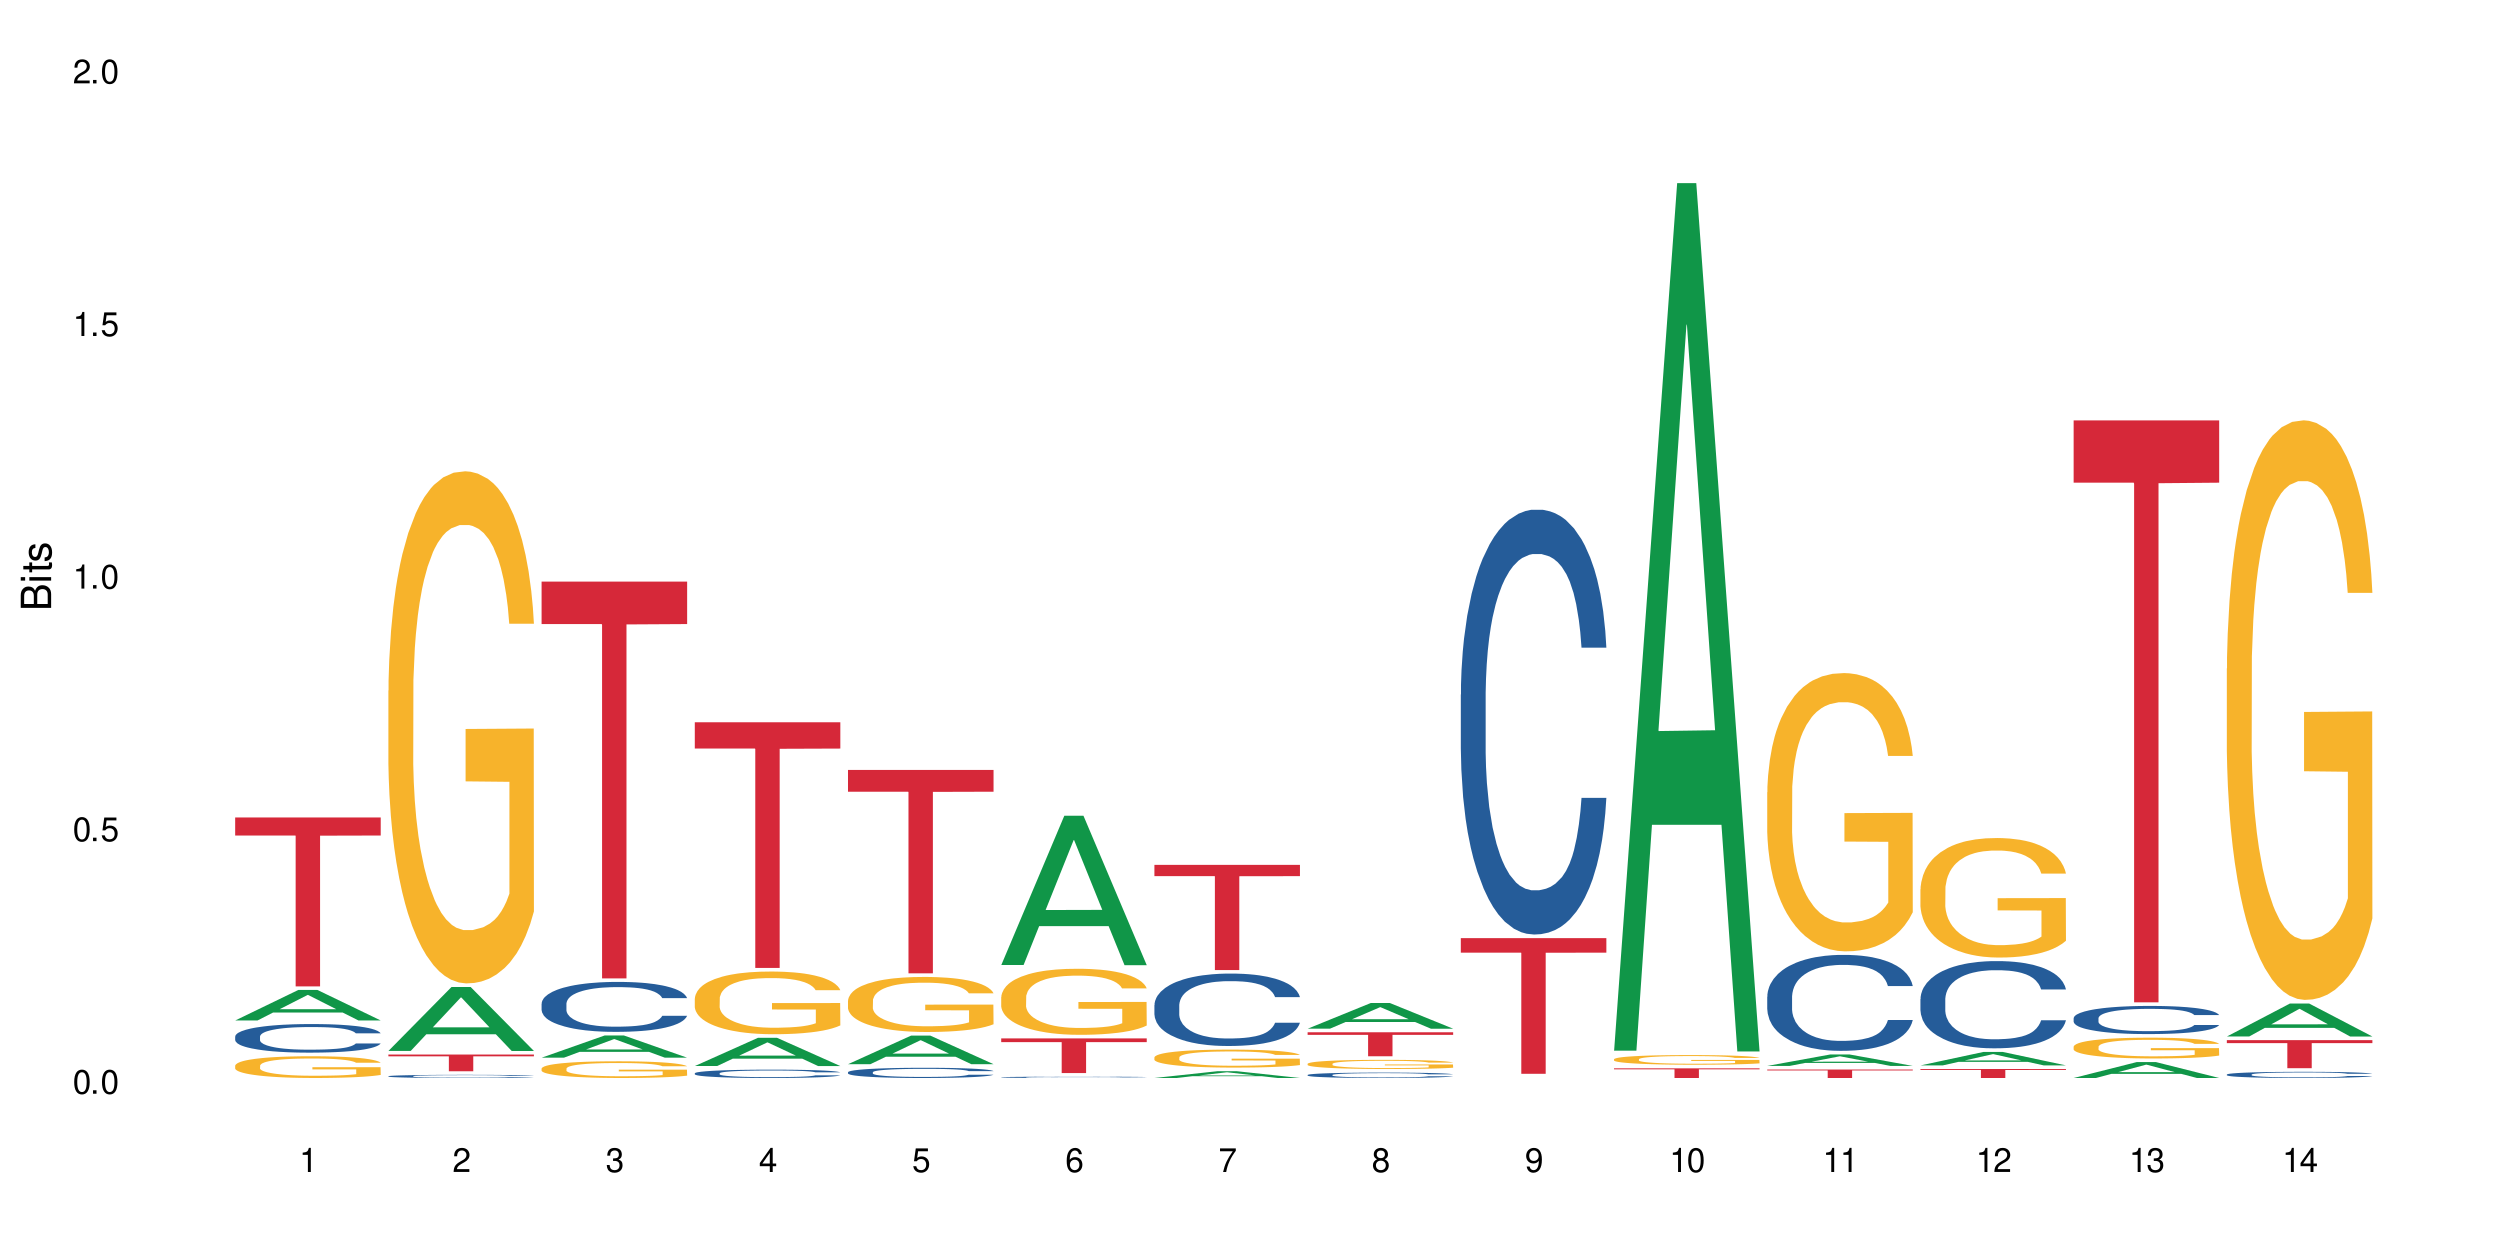 <?xml version="1.0" encoding="UTF-8"?>
<svg xmlns="http://www.w3.org/2000/svg" xmlns:xlink="http://www.w3.org/1999/xlink" width="720" height="360" viewBox="0 0 720 360">
<defs>
<g>
<g id="glyph-0-0">
</g>
<g id="glyph-0-1">
<path d="M 2.641 -6.938 C 2 -6.938 1.422 -6.656 1.078 -6.172 C 0.641 -5.562 0.406 -4.641 0.406 -3.359 C 0.406 -1.016 1.188 0.219 2.641 0.219 C 4.078 0.219 4.859 -1.016 4.859 -3.297 C 4.859 -4.641 4.656 -5.547 4.203 -6.172 C 3.844 -6.656 3.281 -6.938 2.641 -6.938 Z M 2.641 -6.188 C 3.547 -6.188 4 -5.25 4 -3.375 C 4 -1.406 3.562 -0.484 2.625 -0.484 C 1.734 -0.484 1.281 -1.438 1.281 -3.344 C 1.281 -5.25 1.734 -6.188 2.641 -6.188 Z M 2.641 -6.188 "/>
</g>
<g id="glyph-0-2">
<path d="M 1.828 -1 L 0.828 -1 L 0.828 0 L 1.828 0 Z M 1.828 -1 "/>
</g>
<g id="glyph-0-3">
<path d="M 4.562 -6.797 L 1.062 -6.797 L 0.547 -3.094 L 1.328 -3.094 C 1.719 -3.562 2.047 -3.734 2.578 -3.734 C 3.484 -3.734 4.062 -3.109 4.062 -2.094 C 4.062 -1.125 3.484 -0.531 2.578 -0.531 C 1.828 -0.531 1.375 -0.906 1.188 -1.672 L 0.328 -1.672 C 0.453 -1.109 0.547 -0.844 0.75 -0.594 C 1.125 -0.078 1.828 0.219 2.594 0.219 C 3.969 0.219 4.922 -0.781 4.922 -2.219 C 4.922 -3.562 4.031 -4.484 2.719 -4.484 C 2.25 -4.484 1.859 -4.359 1.469 -4.062 L 1.734 -5.969 L 4.562 -5.969 Z M 4.562 -6.797 "/>
</g>
<g id="glyph-0-4">
<path d="M 2.484 -4.938 L 2.484 0 L 3.328 0 L 3.328 -6.938 L 2.766 -6.938 C 2.469 -5.875 2.281 -5.734 0.984 -5.562 L 0.984 -4.938 Z M 2.484 -4.938 "/>
</g>
<g id="glyph-0-5">
<path d="M 4.859 -0.828 L 1.281 -0.828 C 1.359 -1.406 1.672 -1.781 2.5 -2.281 L 3.469 -2.828 C 4.406 -3.344 4.906 -4.062 4.906 -4.906 C 4.906 -5.484 4.672 -6.031 4.266 -6.406 C 3.859 -6.766 3.375 -6.938 2.719 -6.938 C 1.859 -6.938 1.219 -6.625 0.844 -6.031 C 0.609 -5.672 0.5 -5.234 0.484 -4.531 L 1.328 -4.531 C 1.359 -5.016 1.406 -5.281 1.531 -5.516 C 1.75 -5.938 2.188 -6.203 2.703 -6.203 C 3.469 -6.203 4.031 -5.641 4.031 -4.891 C 4.031 -4.344 3.719 -3.859 3.125 -3.516 L 2.234 -3 C 0.812 -2.172 0.406 -1.531 0.328 -0.016 L 4.859 -0.016 Z M 4.859 -0.828 "/>
</g>
<g id="glyph-0-6">
<path d="M 2.125 -3.188 L 2.578 -3.188 C 3.5 -3.188 3.984 -2.766 3.984 -1.922 C 3.984 -1.062 3.469 -0.531 2.594 -0.531 C 1.656 -0.531 1.203 -1 1.156 -2.016 L 0.312 -2.016 C 0.344 -1.453 0.438 -1.094 0.609 -0.781 C 0.953 -0.109 1.625 0.219 2.547 0.219 C 3.953 0.219 4.859 -0.625 4.859 -1.938 C 4.859 -2.828 4.516 -3.297 3.703 -3.594 C 4.344 -3.844 4.656 -4.328 4.656 -5.031 C 4.656 -6.219 3.875 -6.938 2.578 -6.938 C 1.203 -6.938 0.484 -6.172 0.453 -4.703 L 1.297 -4.703 C 1.312 -5.125 1.344 -5.359 1.453 -5.578 C 1.641 -5.969 2.062 -6.203 2.594 -6.203 C 3.344 -6.203 3.797 -5.75 3.797 -5 C 3.797 -4.516 3.609 -4.219 3.25 -4.047 C 3.016 -3.953 2.703 -3.922 2.125 -3.906 Z M 2.125 -3.188 "/>
</g>
<g id="glyph-0-7">
<path d="M 3.141 -1.672 L 3.141 0 L 3.984 0 L 3.984 -1.672 L 4.984 -1.672 L 4.984 -2.438 L 3.984 -2.438 L 3.984 -6.938 L 3.359 -6.938 L 0.266 -2.578 L 0.266 -1.672 Z M 3.141 -2.438 L 1 -2.438 L 3.141 -5.5 Z M 3.141 -2.438 "/>
</g>
<g id="glyph-0-8">
<path d="M 4.781 -5.125 C 4.609 -6.266 3.891 -6.938 2.844 -6.938 C 2.094 -6.938 1.422 -6.578 1.031 -5.953 C 0.594 -5.266 0.406 -4.422 0.406 -3.172 C 0.406 -2 0.578 -1.25 0.984 -0.641 C 1.359 -0.078 1.953 0.219 2.703 0.219 C 3.984 0.219 4.922 -0.75 4.922 -2.094 C 4.922 -3.375 4.062 -4.281 2.844 -4.281 C 2.172 -4.281 1.641 -4.031 1.281 -3.516 C 1.281 -5.234 1.828 -6.188 2.797 -6.188 C 3.391 -6.188 3.797 -5.797 3.938 -5.125 Z M 2.734 -3.531 C 3.547 -3.531 4.062 -2.953 4.062 -2.031 C 4.062 -1.156 3.484 -0.531 2.703 -0.531 C 1.922 -0.531 1.328 -1.188 1.328 -2.078 C 1.328 -2.938 1.906 -3.531 2.734 -3.531 Z M 2.734 -3.531 "/>
</g>
<g id="glyph-0-9">
<path d="M 4.984 -6.797 L 0.438 -6.797 L 0.438 -5.969 L 4.109 -5.969 C 2.5 -3.656 1.828 -2.234 1.328 0 L 2.219 0 C 2.594 -2.172 3.453 -4.047 4.984 -6.094 Z M 4.984 -6.797 "/>
</g>
<g id="glyph-0-10">
<path d="M 3.75 -3.656 C 4.469 -4.094 4.688 -4.438 4.688 -5.078 C 4.688 -6.172 3.844 -6.938 2.641 -6.938 C 1.438 -6.938 0.594 -6.172 0.594 -5.094 C 0.594 -4.438 0.812 -4.094 1.516 -3.656 C 0.734 -3.266 0.359 -2.703 0.359 -1.922 C 0.359 -0.656 1.281 0.219 2.641 0.219 C 3.984 0.219 4.922 -0.656 4.922 -1.922 C 4.922 -2.703 4.531 -3.266 3.75 -3.656 Z M 2.641 -6.188 C 3.359 -6.188 3.812 -5.75 3.812 -5.062 C 3.812 -4.406 3.344 -3.984 2.641 -3.984 C 1.922 -3.984 1.453 -4.406 1.453 -5.078 C 1.453 -5.75 1.922 -6.188 2.641 -6.188 Z M 2.641 -3.266 C 3.484 -3.266 4.062 -2.719 4.062 -1.906 C 4.062 -1.078 3.484 -0.531 2.625 -0.531 C 1.797 -0.531 1.219 -1.094 1.219 -1.906 C 1.219 -2.719 1.781 -3.266 2.641 -3.266 Z M 2.641 -3.266 "/>
</g>
<g id="glyph-0-11">
<path d="M 0.516 -1.578 C 0.672 -0.453 1.406 0.219 2.438 0.219 C 3.188 0.219 3.859 -0.141 4.266 -0.766 C 4.688 -1.453 4.891 -2.297 4.891 -3.547 C 4.891 -4.719 4.703 -5.453 4.312 -6.078 C 3.938 -6.641 3.344 -6.938 2.594 -6.938 C 1.297 -6.938 0.359 -5.969 0.359 -4.625 C 0.359 -3.344 1.234 -2.453 2.453 -2.453 C 3.094 -2.453 3.578 -2.672 4.016 -3.203 C 4 -1.484 3.469 -0.531 2.5 -0.531 C 1.906 -0.531 1.484 -0.906 1.359 -1.578 Z M 2.578 -6.203 C 3.375 -6.203 3.969 -5.531 3.969 -4.641 C 3.969 -3.797 3.391 -3.188 2.547 -3.188 C 1.734 -3.188 1.234 -3.766 1.234 -4.688 C 1.234 -5.562 1.797 -6.203 2.578 -6.203 Z M 2.578 -6.203 "/>
</g>
<g id="glyph-1-0">
</g>
<g id="glyph-1-1">
<path d="M 0 -0.953 L 0 -4.891 C 0 -5.719 -0.234 -6.344 -0.734 -6.797 C -1.188 -7.234 -1.812 -7.469 -2.5 -7.469 C -3.547 -7.469 -4.188 -7 -4.625 -5.875 C -4.984 -6.688 -5.625 -7.094 -6.531 -7.094 C -7.172 -7.094 -7.734 -6.859 -8.141 -6.391 C -8.562 -5.922 -8.75 -5.344 -8.75 -4.5 L -8.75 -0.953 Z M -4.984 -2.062 L -7.766 -2.062 L -7.766 -4.219 C -7.766 -4.844 -7.688 -5.203 -7.453 -5.5 C -7.219 -5.812 -6.859 -5.969 -6.375 -5.969 C -5.891 -5.969 -5.531 -5.812 -5.297 -5.5 C -5.062 -5.203 -4.984 -4.844 -4.984 -4.219 Z M -0.984 -2.062 L -4 -2.062 L -4 -4.781 C -4 -5.766 -3.438 -6.359 -2.484 -6.359 C -1.547 -6.359 -0.984 -5.766 -0.984 -4.781 Z M -0.984 -2.062 "/>
</g>
<g id="glyph-1-2">
<path d="M -6.281 -1.797 L -6.281 -0.797 L 0 -0.797 L 0 -1.797 Z M -8.75 -1.797 L -8.75 -0.797 L -7.484 -0.797 L -7.484 -1.797 Z M -8.75 -1.797 "/>
</g>
<g id="glyph-1-3">
<path d="M -6.281 -3.047 L -6.281 -2.016 L -8.016 -2.016 L -8.016 -1.016 L -6.281 -1.016 L -6.281 -0.172 L -5.469 -0.172 L -5.469 -1.016 L -0.719 -1.016 C -0.078 -1.016 0.281 -1.453 0.281 -2.234 C 0.281 -2.5 0.25 -2.719 0.188 -3.047 L -0.641 -3.047 C -0.609 -2.906 -0.594 -2.766 -0.594 -2.562 C -0.594 -2.141 -0.719 -2.016 -1.156 -2.016 L -5.469 -2.016 L -5.469 -3.047 Z M -6.281 -3.047 "/>
</g>
<g id="glyph-1-4">
<path d="M -4.531 -5.25 C -5.766 -5.25 -6.469 -4.422 -6.469 -2.969 C -6.469 -1.516 -5.719 -0.562 -4.547 -0.562 C -3.562 -0.562 -3.094 -1.062 -2.734 -2.562 L -2.516 -3.484 C -2.344 -4.188 -2.094 -4.469 -1.641 -4.469 C -1.047 -4.469 -0.641 -3.875 -0.641 -3 C -0.641 -2.453 -0.797 -2 -1.062 -1.75 C -1.25 -1.594 -1.422 -1.531 -1.875 -1.469 L -1.875 -0.406 C -0.422 -0.453 0.281 -1.266 0.281 -2.922 C 0.281 -4.5 -0.5 -5.516 -1.719 -5.516 C -2.656 -5.516 -3.172 -4.984 -3.469 -3.734 L -3.703 -2.766 C -3.891 -1.953 -4.156 -1.609 -4.594 -1.609 C -5.188 -1.609 -5.547 -2.125 -5.547 -2.938 C -5.547 -3.75 -5.203 -4.172 -4.531 -4.203 Z M -4.531 -5.25 "/>
</g>
</g>
</defs>
<rect x="-72" y="-36" width="864" height="432" fill="rgb(100%, 100%, 100%)" fill-opacity="1"/>
<path fill-rule="nonzero" fill="rgb(6.275%, 58.824%, 28.235%)" fill-opacity="1" d="M 67.73 293.891 L 67.777 293.883 L 85.914 285.109 L 91.422 285.109 L 109.648 293.898 L 103.242 293.898 L 98.676 291.605 L 78.656 291.605 L 74.18 293.891 L 67.73 293.891 L 80.582 290.656 L 96.84 290.648 L 88.734 286.547 L 88.645 286.535 L 88.555 286.562 L 80.539 290.648 L 80.582 290.656 Z M 67.73 293.891 "/>
<path fill-rule="nonzero" fill="rgb(14.51%, 36.078%, 60%)" fill-opacity="1" d="M 67.73 298.516 L 67.781 298.508 L 67.781 298.328 L 67.934 298.039 L 68.293 297.68 L 68.652 297.43 L 69.57 296.988 L 70.848 296.559 L 72.18 296.227 L 73.148 296.031 L 74.02 295.883 L 76.012 295.605 L 77.289 295.461 L 78.672 295.332 L 80.355 295.203 L 81.582 295.129 L 84.344 295.008 L 86.391 294.957 L 87.973 294.934 L 91.398 294.934 L 93.441 294.965 L 94.926 295 L 96.562 295.062 L 97.941 295.129 L 100.344 295.297 L 102.492 295.504 L 103.461 295.625 L 104.996 295.859 L 106.172 296.086 L 106.988 296.281 L 107.91 296.559 L 108.727 296.898 L 109.34 297.281 L 109.648 297.605 L 102.492 297.605 L 102.133 297.305 L 101.723 297.07 L 100.957 296.762 L 100.191 296.543 L 99.117 296.324 L 98.145 296.184 L 96.816 296.039 L 95.641 295.949 L 94.414 295.883 L 93.238 295.836 L 90.988 295.793 L 88.383 295.793 L 87.41 295.809 L 85.418 295.867 L 84.344 295.918 L 82.812 296.023 L 81.738 296.121 L 80.461 296.273 L 79.59 296.402 L 78.516 296.598 L 77.75 296.77 L 76.883 297.02 L 76.371 297.207 L 75.91 297.418 L 75.5 297.664 L 75.195 297.926 L 74.988 298.207 L 74.887 298.477 L 74.887 299.645 L 74.988 299.914 L 75.246 300.23 L 75.91 300.688 L 76.883 301.086 L 78.004 301.402 L 79.078 301.629 L 79.691 301.734 L 80.512 301.855 L 81.789 302.004 L 83.629 302.156 L 84.703 302.215 L 86.34 302.273 L 88.023 302.305 L 90.273 302.305 L 92.27 302.273 L 93.598 302.238 L 94.977 302.176 L 96.867 302.051 L 98.043 301.93 L 99.066 301.785 L 99.832 301.645 L 100.344 301.523 L 101.109 301.289 L 101.723 301.035 L 102.184 300.77 L 102.492 300.516 L 109.648 300.516 L 109.34 300.816 L 108.883 301.109 L 108.422 301.328 L 107.707 301.59 L 106.887 301.824 L 105.711 302.086 L 104.742 302.262 L 103.461 302.449 L 102.285 302.59 L 101.008 302.719 L 99.117 302.871 L 97.891 302.945 L 96.562 303.012 L 94.977 303.074 L 92.984 303.125 L 90.836 303.156 L 88.844 303.164 L 86.695 303.148 L 85.109 303.117 L 83.016 303.051 L 80.41 302.914 L 78.516 302.773 L 77.035 302.629 L 75.758 302.477 L 74.324 302.273 L 72.484 301.945 L 71.359 301.688 L 70.594 301.477 L 69.723 301.184 L 69.109 300.922 L 68.395 300.5 L 67.883 299.965 L 67.73 299.551 Z M 67.73 298.516 "/>
<path fill-rule="nonzero" fill="rgb(96.863%, 70.196%, 16.863%)" fill-opacity="1" d="M 67.73 306.879 L 67.781 306.875 L 67.781 306.762 L 67.988 306.504 L 68.496 306.148 L 69.164 305.855 L 69.879 305.629 L 70.34 305.508 L 71.105 305.336 L 71.77 305.211 L 73.457 304.953 L 75.602 304.711 L 76.777 304.609 L 78.109 304.512 L 80 304.402 L 80.867 304.363 L 83.527 304.273 L 86.543 304.215 L 89.863 304.199 L 91.398 304.203 L 93.496 304.227 L 96.355 304.289 L 97.992 304.348 L 99.27 304.402 L 100.602 304.477 L 102.234 304.594 L 103.77 304.73 L 104.996 304.867 L 106.223 305.039 L 107.246 305.223 L 108.113 305.422 L 108.883 305.66 L 109.34 305.863 L 109.648 306.062 L 102.543 306.062 L 102.133 305.863 L 101.672 305.707 L 100.906 305.52 L 100.141 305.383 L 99.375 305.273 L 97.941 305.125 L 96.715 305.031 L 95.18 304.953 L 93.699 304.902 L 92.012 304.867 L 90.988 304.855 L 88.281 304.855 L 85.828 304.895 L 84.395 304.941 L 83.375 304.988 L 81.941 305.074 L 81.074 305.141 L 80.562 305.188 L 79.027 305.363 L 78.004 305.523 L 77.445 305.633 L 76.727 305.805 L 76.215 305.961 L 75.652 306.188 L 75.348 306.359 L 74.938 306.75 L 74.887 307.777 L 75.039 307.996 L 75.348 308.23 L 75.758 308.438 L 76.371 308.652 L 76.984 308.82 L 78.059 309.043 L 78.977 309.191 L 79.691 309.289 L 81.074 309.441 L 81.637 309.496 L 82.965 309.598 L 84.344 309.676 L 86.031 309.746 L 87.309 309.781 L 89.355 309.809 L 91.961 309.809 L 95.027 309.773 L 96.969 309.73 L 98.301 309.684 L 99.168 309.645 L 100.242 309.582 L 101.008 309.523 L 101.723 309.461 L 102.594 309.363 L 102.594 307.996 L 89.969 307.988 L 89.969 307.348 L 109.598 307.344 L 109.648 309.582 L 108.574 309.734 L 107.246 309.883 L 105.969 309.996 L 104.637 310.094 L 102.746 310.203 L 101.215 310.273 L 98.863 310.352 L 96.715 310.402 L 94.465 310.438 L 92.473 310.457 L 90.121 310.461 L 88.023 310.449 L 85.777 310.414 L 83.988 310.371 L 82.352 310.312 L 80.715 310.238 L 78.672 310.117 L 77.34 310.02 L 75.961 309.902 L 74.582 309.758 L 73.355 309.602 L 72.535 309.484 L 71.719 309.348 L 70.848 309.176 L 70.031 308.98 L 69.418 308.801 L 68.855 308.602 L 68.445 308.414 L 68.039 308.156 L 67.832 307.949 L 67.73 307.773 Z M 67.73 306.879 "/>
<path fill-rule="nonzero" fill="rgb(83.922%, 15.686%, 22.353%)" fill-opacity="1" d="M 67.73 235.422 L 109.648 235.422 L 109.648 240.629 L 92.18 240.676 L 92.18 284.074 L 85.148 284.074 L 85.148 240.723 L 85.047 240.629 L 67.73 240.629 Z M 67.73 235.422 "/>
<path fill-rule="nonzero" fill="rgb(6.275%, 58.824%, 28.235%)" fill-opacity="1" d="M 111.855 302.66 L 111.898 302.645 L 130.035 284.254 L 135.543 284.254 L 153.77 302.68 L 147.367 302.68 L 142.801 297.871 L 122.781 297.871 L 118.301 302.66 L 111.855 302.66 L 124.707 295.879 L 140.961 295.863 L 132.855 287.266 L 132.766 287.25 L 132.68 287.301 L 124.66 295.863 L 124.707 295.879 Z M 111.855 302.66 "/>
<path fill-rule="nonzero" fill="rgb(14.51%, 36.078%, 60%)" fill-opacity="1" d="M 111.855 309.945 L 111.906 309.945 L 111.906 309.926 L 112.059 309.895 L 112.418 309.855 L 112.773 309.828 L 113.695 309.777 L 114.973 309.73 L 116.301 309.695 L 117.273 309.672 L 118.141 309.656 L 120.137 309.625 L 121.414 309.609 L 122.793 309.594 L 124.48 309.582 L 125.707 309.57 L 128.469 309.559 L 130.512 309.555 L 132.098 309.551 L 135.523 309.551 L 137.566 309.555 L 139.047 309.559 L 140.684 309.566 L 142.066 309.57 L 144.469 309.59 L 146.613 309.613 L 147.586 309.629 L 149.117 309.652 L 150.293 309.68 L 151.113 309.699 L 152.031 309.73 L 152.852 309.77 L 153.465 309.809 L 153.77 309.848 L 146.613 309.848 L 146.258 309.812 L 145.848 309.785 L 145.082 309.754 L 144.312 309.73 L 143.242 309.703 L 142.27 309.688 L 140.941 309.672 L 139.766 309.664 L 138.539 309.656 L 137.363 309.652 L 135.113 309.645 L 132.504 309.645 L 131.535 309.648 L 129.539 309.652 L 128.469 309.66 L 126.934 309.672 L 125.859 309.684 L 124.582 309.699 L 123.715 309.715 L 122.641 309.734 L 121.875 309.754 L 121.004 309.781 L 120.492 309.801 L 120.031 309.824 L 119.625 309.852 L 119.316 309.883 L 119.113 309.914 L 119.012 309.941 L 119.012 310.07 L 119.113 310.102 L 119.367 310.137 L 120.031 310.188 L 121.004 310.23 L 122.129 310.266 L 123.203 310.293 L 123.816 310.305 L 124.633 310.316 L 125.91 310.332 L 127.75 310.352 L 128.824 310.355 L 130.461 310.363 L 132.148 310.367 L 134.398 310.367 L 136.391 310.363 L 137.719 310.359 L 139.102 310.352 L 140.992 310.34 L 142.168 310.324 L 143.188 310.309 L 143.957 310.293 L 144.469 310.281 L 145.234 310.254 L 145.848 310.227 L 146.309 310.195 L 146.613 310.168 L 153.77 310.168 L 153.465 310.203 L 153.004 310.234 L 152.543 310.258 L 151.828 310.289 L 151.012 310.312 L 149.836 310.344 L 148.863 310.363 L 147.586 310.383 L 146.41 310.398 L 145.133 310.414 L 143.242 310.43 L 142.012 310.438 L 140.684 310.445 L 139.102 310.453 L 137.105 310.457 L 134.961 310.461 L 130.82 310.461 L 129.234 310.457 L 127.137 310.449 L 124.531 310.434 L 122.641 310.418 L 121.156 310.402 L 119.879 310.387 L 118.449 310.363 L 116.609 310.328 L 115.484 310.297 L 114.715 310.273 L 113.848 310.242 L 113.234 310.215 L 112.52 310.168 L 112.008 310.109 L 111.855 310.062 Z M 111.855 309.945 "/>
<path fill-rule="nonzero" fill="rgb(96.863%, 70.196%, 16.863%)" fill-opacity="1" d="M 111.855 198.902 L 111.906 198.766 L 111.906 196.074 L 112.109 190.012 L 112.621 181.66 L 113.285 174.793 L 114 169.402 L 114.461 166.574 L 115.227 162.535 L 115.891 159.57 L 117.578 153.508 L 119.727 147.852 L 120.902 145.43 L 122.23 143.137 L 124.121 140.578 L 124.992 139.637 L 127.648 137.48 L 130.664 136.133 L 133.988 135.73 L 135.523 135.863 L 137.617 136.402 L 140.48 137.887 L 142.117 139.23 L 143.395 140.578 L 144.723 142.328 L 146.359 145.023 L 147.891 148.258 L 149.117 151.488 L 150.348 155.531 L 151.367 159.84 L 152.238 164.555 L 153.004 170.211 L 153.465 174.926 L 153.77 179.641 L 146.664 179.641 L 146.258 174.926 L 145.797 171.289 L 145.031 166.844 L 144.262 163.613 L 143.496 161.051 L 142.066 157.551 L 140.84 155.395 L 139.305 153.508 L 137.82 152.297 L 136.137 151.488 L 135.113 151.219 L 132.402 151.219 L 129.949 152.164 L 128.52 153.238 L 127.496 154.316 L 126.066 156.34 L 125.195 157.953 L 124.684 159.031 L 123.152 163.207 L 122.129 166.98 L 121.566 169.539 L 120.852 173.578 L 120.34 177.215 L 119.777 182.605 L 119.469 186.645 L 119.062 195.805 L 119.012 220.051 L 119.164 225.168 L 119.469 230.691 L 119.879 235.539 L 120.492 240.656 L 121.105 244.562 L 122.18 249.816 L 123.102 253.32 L 123.816 255.609 L 125.195 259.246 L 125.758 260.457 L 127.086 262.883 L 128.469 264.766 L 130.152 266.383 L 131.434 267.191 L 133.477 267.867 L 136.082 267.867 L 139.152 267.059 L 141.094 265.98 L 142.422 264.902 L 143.293 263.961 L 144.363 262.477 L 145.133 261.129 L 145.848 259.648 L 146.715 257.359 L 146.715 225.168 L 134.09 225.031 L 134.09 209.945 L 153.719 209.812 L 153.77 262.477 L 152.699 266.113 L 151.367 269.617 L 150.09 272.309 L 148.762 274.602 L 146.871 277.16 L 145.336 278.777 L 142.984 280.66 L 140.84 281.875 L 138.59 282.684 L 136.594 283.086 L 134.242 283.223 L 132.148 282.953 L 129.898 282.145 L 128.109 281.066 L 126.473 279.719 L 124.84 277.969 L 122.793 275.141 L 121.465 272.848 L 120.082 270.02 L 118.703 266.652 L 117.477 263.016 L 116.66 260.188 L 115.84 256.957 L 114.973 252.914 L 114.152 248.336 L 113.539 244.16 L 112.98 239.445 L 112.57 235 L 112.16 228.938 L 111.957 224.09 L 111.855 219.914 Z M 111.855 198.902 "/>
<path fill-rule="nonzero" fill="rgb(83.922%, 15.686%, 22.353%)" fill-opacity="1" d="M 111.855 303.715 L 153.77 303.715 L 153.77 304.227 L 136.301 304.23 L 136.301 308.516 L 129.273 308.516 L 129.273 304.238 L 129.172 304.227 L 111.855 304.227 Z M 111.855 303.715 "/>
<path fill-rule="nonzero" fill="rgb(6.275%, 58.824%, 28.235%)" fill-opacity="1" d="M 155.977 304.609 L 156.023 304.605 L 174.16 298.211 L 179.668 298.211 L 197.895 304.617 L 191.488 304.617 L 186.922 302.945 L 166.902 302.945 L 162.426 304.609 L 155.977 304.609 L 168.828 302.254 L 185.086 302.246 L 176.98 299.258 L 176.891 299.254 L 176.801 299.27 L 168.785 302.246 L 168.828 302.254 Z M 155.977 304.609 "/>
<path fill-rule="nonzero" fill="rgb(14.51%, 36.078%, 60%)" fill-opacity="1" d="M 155.977 289.059 L 156.027 289.043 L 156.027 288.73 L 156.18 288.23 L 156.539 287.598 L 156.898 287.164 L 157.816 286.391 L 159.094 285.641 L 160.426 285.062 L 161.395 284.723 L 162.266 284.457 L 164.258 283.973 L 165.535 283.723 L 166.918 283.5 L 168.602 283.277 L 169.828 283.145 L 172.59 282.934 L 174.637 282.844 L 176.219 282.801 L 179.645 282.801 L 181.688 282.855 L 183.172 282.922 L 184.809 283.027 L 186.188 283.145 L 188.59 283.434 L 190.738 283.801 L 191.707 284.012 L 193.242 284.418 L 194.418 284.812 L 195.234 285.156 L 196.156 285.641 L 196.973 286.23 L 197.586 286.902 L 197.895 287.469 L 190.738 287.469 L 190.379 286.941 L 189.969 286.535 L 189.203 285.996 L 188.438 285.613 L 187.363 285.234 L 186.391 284.984 L 185.062 284.734 L 183.887 284.578 L 182.66 284.457 L 181.484 284.379 L 179.234 284.301 L 176.629 284.301 L 175.656 284.328 L 173.664 284.434 L 172.59 284.523 L 171.059 284.707 L 169.984 284.879 L 168.707 285.141 L 167.836 285.363 L 166.762 285.707 L 165.996 286.008 L 165.129 286.441 L 164.617 286.77 L 164.156 287.141 L 163.746 287.574 L 163.441 288.031 L 163.234 288.52 L 163.133 288.992 L 163.133 291.027 L 163.234 291.5 L 163.492 292.055 L 164.156 292.855 L 165.129 293.551 L 166.25 294.102 L 167.324 294.496 L 167.938 294.68 L 168.758 294.891 L 170.035 295.152 L 171.875 295.418 L 172.949 295.523 L 174.582 295.625 L 176.27 295.68 L 178.52 295.68 L 180.512 295.625 L 181.844 295.562 L 183.223 295.457 L 185.113 295.234 L 186.289 295.023 L 187.312 294.773 L 188.078 294.523 L 188.59 294.312 L 189.355 293.906 L 189.969 293.457 L 190.43 293 L 190.738 292.551 L 197.895 292.551 L 197.586 293.078 L 197.129 293.59 L 196.668 293.973 L 195.953 294.43 L 195.133 294.84 L 193.957 295.297 L 192.988 295.602 L 191.707 295.93 L 190.531 296.18 L 189.254 296.402 L 187.363 296.664 L 186.137 296.797 L 184.809 296.914 L 183.223 297.02 L 181.23 297.113 L 179.082 297.164 L 177.09 297.176 L 174.941 297.152 L 173.355 297.098 L 171.262 296.98 L 168.652 296.742 L 166.762 296.492 L 165.281 296.246 L 164.004 295.98 L 162.57 295.625 L 160.73 295.047 L 159.605 294.602 L 158.84 294.234 L 157.969 293.723 L 157.355 293.262 L 156.641 292.527 L 156.129 291.594 L 155.977 290.871 Z M 155.977 289.059 "/>
<path fill-rule="nonzero" fill="rgb(96.863%, 70.196%, 16.863%)" fill-opacity="1" d="M 155.977 307.711 L 156.027 307.707 L 156.027 307.621 L 156.234 307.422 L 156.742 307.148 L 157.41 306.926 L 158.125 306.75 L 158.582 306.656 L 159.352 306.527 L 160.016 306.43 L 161.703 306.23 L 163.848 306.047 L 165.023 305.969 L 166.355 305.895 L 168.246 305.809 L 169.113 305.777 L 171.773 305.707 L 174.789 305.664 L 178.109 305.652 L 179.645 305.656 L 181.742 305.672 L 184.602 305.723 L 186.238 305.766 L 187.516 305.809 L 188.848 305.867 L 190.48 305.953 L 192.016 306.059 L 193.242 306.164 L 194.469 306.297 L 195.492 306.438 L 196.359 306.59 L 197.129 306.777 L 197.586 306.93 L 197.895 307.082 L 190.789 307.082 L 190.379 306.93 L 189.918 306.812 L 189.152 306.668 L 188.387 306.562 L 187.617 306.477 L 186.188 306.363 L 184.961 306.293 L 183.426 306.23 L 181.945 306.191 L 180.258 306.164 L 179.234 306.156 L 176.527 306.156 L 174.074 306.188 L 172.641 306.223 L 171.617 306.258 L 170.188 306.324 L 169.32 306.375 L 168.809 306.41 L 167.273 306.547 L 166.25 306.672 L 165.688 306.754 L 164.973 306.887 L 164.461 307.004 L 163.898 307.18 L 163.594 307.312 L 163.184 307.609 L 163.133 308.402 L 163.285 308.566 L 163.594 308.75 L 164.004 308.906 L 164.617 309.074 L 165.23 309.199 L 166.305 309.371 L 167.223 309.484 L 167.938 309.562 L 169.32 309.68 L 169.883 309.719 L 171.211 309.797 L 172.59 309.859 L 174.277 309.914 L 175.555 309.938 L 177.602 309.961 L 180.207 309.961 L 183.273 309.934 L 185.215 309.898 L 186.547 309.863 L 187.414 309.832 L 188.488 309.785 L 189.254 309.742 L 189.969 309.691 L 190.84 309.617 L 190.84 308.566 L 178.215 308.562 L 178.215 308.07 L 197.844 308.066 L 197.895 309.785 L 196.82 309.902 L 195.492 310.02 L 194.215 310.105 L 192.883 310.18 L 190.992 310.262 L 189.461 310.316 L 187.109 310.379 L 184.961 310.418 L 182.711 310.445 L 180.719 310.457 L 178.367 310.461 L 176.27 310.453 L 174.023 310.426 L 172.234 310.391 L 170.598 310.348 L 168.961 310.289 L 166.918 310.199 L 165.586 310.125 L 164.207 310.031 L 162.828 309.922 L 161.602 309.801 L 160.781 309.711 L 159.965 309.605 L 159.094 309.473 L 158.277 309.324 L 157.664 309.188 L 157.102 309.035 L 156.691 308.891 L 156.285 308.691 L 156.078 308.531 L 155.977 308.398 Z M 155.977 307.711 "/>
<path fill-rule="nonzero" fill="rgb(83.922%, 15.686%, 22.353%)" fill-opacity="1" d="M 155.977 167.496 L 197.895 167.496 L 197.895 179.73 L 180.426 179.836 L 180.426 281.77 L 173.395 281.77 L 173.395 179.945 L 173.293 179.73 L 155.977 179.73 Z M 155.977 167.496 "/>
<path fill-rule="nonzero" fill="rgb(6.275%, 58.824%, 28.235%)" fill-opacity="1" d="M 200.102 307.016 L 200.145 307.008 L 218.281 298.895 L 223.789 298.895 L 242.016 307.023 L 235.613 307.023 L 231.047 304.902 L 211.027 304.902 L 206.547 307.016 L 200.102 307.016 L 212.953 304.023 L 229.207 304.016 L 221.102 300.223 L 221.012 300.215 L 220.926 300.238 L 212.906 304.016 L 212.953 304.023 Z M 200.102 307.016 "/>
<path fill-rule="nonzero" fill="rgb(14.51%, 36.078%, 60%)" fill-opacity="1" d="M 200.102 309.105 L 200.152 309.102 L 200.152 309.051 L 200.305 308.965 L 200.664 308.859 L 201.02 308.789 L 201.941 308.66 L 203.219 308.535 L 204.547 308.438 L 205.52 308.379 L 206.387 308.336 L 208.383 308.254 L 209.66 308.215 L 211.039 308.176 L 212.727 308.137 L 213.953 308.117 L 216.715 308.082 L 218.758 308.066 L 220.344 308.059 L 223.77 308.059 L 225.812 308.07 L 227.293 308.078 L 228.93 308.098 L 230.312 308.117 L 232.715 308.164 L 234.859 308.227 L 235.832 308.262 L 237.363 308.328 L 238.539 308.395 L 239.359 308.453 L 240.277 308.535 L 241.098 308.633 L 241.711 308.746 L 242.016 308.84 L 234.859 308.84 L 234.504 308.75 L 234.094 308.684 L 233.328 308.594 L 232.559 308.531 L 231.488 308.465 L 230.516 308.426 L 229.188 308.383 L 228.012 308.355 L 226.785 308.336 L 225.609 308.324 L 223.359 308.309 L 220.75 308.309 L 219.781 308.312 L 217.785 308.332 L 216.715 308.348 L 215.18 308.379 L 214.105 308.406 L 212.828 308.449 L 211.961 308.488 L 210.887 308.543 L 210.117 308.594 L 209.25 308.668 L 208.738 308.723 L 208.277 308.785 L 207.871 308.855 L 207.562 308.934 L 207.359 309.016 L 207.258 309.094 L 207.258 309.434 L 207.359 309.512 L 207.613 309.605 L 208.277 309.738 L 209.25 309.855 L 210.375 309.949 L 211.449 310.012 L 212.062 310.043 L 212.879 310.078 L 214.156 310.125 L 215.996 310.168 L 217.07 310.184 L 218.707 310.203 L 220.395 310.211 L 222.645 310.211 L 224.637 310.203 L 225.965 310.191 L 227.348 310.172 L 229.238 310.137 L 230.414 310.102 L 231.434 310.059 L 232.203 310.02 L 232.715 309.984 L 233.48 309.914 L 234.094 309.84 L 234.555 309.762 L 234.859 309.688 L 242.016 309.688 L 241.711 309.777 L 241.25 309.863 L 240.789 309.926 L 240.074 310.004 L 239.258 310.07 L 238.082 310.148 L 237.109 310.199 L 235.832 310.254 L 234.656 310.293 L 233.379 310.332 L 231.488 310.375 L 230.258 310.398 L 228.93 310.418 L 227.348 310.434 L 225.352 310.449 L 223.207 310.461 L 221.211 310.461 L 219.066 310.457 L 217.48 310.449 L 215.383 310.43 L 212.777 310.391 L 210.887 310.348 L 209.402 310.305 L 208.125 310.262 L 206.695 310.203 L 204.855 310.105 L 203.73 310.031 L 202.961 309.969 L 202.094 309.883 L 201.48 309.809 L 200.766 309.684 L 200.254 309.527 L 200.102 309.406 Z M 200.102 309.105 "/>
<path fill-rule="nonzero" fill="rgb(96.863%, 70.196%, 16.863%)" fill-opacity="1" d="M 200.102 287.535 L 200.152 287.52 L 200.152 287.191 L 200.355 286.449 L 200.867 285.426 L 201.531 284.586 L 202.246 283.926 L 202.707 283.578 L 203.473 283.082 L 204.137 282.723 L 205.824 281.98 L 207.973 281.285 L 209.148 280.988 L 210.477 280.711 L 212.367 280.395 L 213.238 280.281 L 215.895 280.016 L 218.91 279.852 L 222.234 279.801 L 223.77 279.82 L 225.863 279.883 L 228.727 280.066 L 230.363 280.23 L 231.641 280.395 L 232.969 280.609 L 234.605 280.941 L 236.137 281.336 L 237.363 281.73 L 238.594 282.227 L 239.613 282.754 L 240.484 283.332 L 241.25 284.023 L 241.711 284.602 L 242.016 285.18 L 234.91 285.18 L 234.504 284.602 L 234.043 284.156 L 233.277 283.613 L 232.508 283.215 L 231.742 282.902 L 230.312 282.473 L 229.082 282.211 L 227.551 281.98 L 226.066 281.832 L 224.383 281.73 L 223.359 281.699 L 220.648 281.699 L 218.195 281.812 L 216.766 281.945 L 215.742 282.078 L 214.312 282.324 L 213.441 282.523 L 212.93 282.656 L 211.398 283.168 L 210.375 283.629 L 209.812 283.941 L 209.098 284.438 L 208.586 284.883 L 208.023 285.543 L 207.715 286.035 L 207.309 287.156 L 207.258 290.125 L 207.41 290.754 L 207.715 291.43 L 208.125 292.023 L 208.738 292.648 L 209.352 293.129 L 210.426 293.77 L 211.348 294.199 L 212.062 294.48 L 213.441 294.926 L 214.004 295.074 L 215.332 295.371 L 216.715 295.602 L 218.398 295.797 L 219.68 295.898 L 221.723 295.98 L 224.328 295.98 L 227.398 295.883 L 229.34 295.75 L 230.668 295.617 L 231.539 295.5 L 232.609 295.32 L 233.379 295.156 L 234.094 294.973 L 234.961 294.695 L 234.961 290.754 L 222.336 290.734 L 222.336 288.891 L 241.965 288.871 L 242.016 295.32 L 240.941 295.766 L 239.613 296.195 L 238.336 296.523 L 237.008 296.805 L 235.117 297.117 L 233.582 297.316 L 231.23 297.547 L 229.082 297.695 L 226.836 297.793 L 224.84 297.844 L 222.488 297.859 L 220.395 297.828 L 218.145 297.727 L 216.355 297.598 L 214.719 297.43 L 213.082 297.219 L 211.039 296.871 L 209.711 296.59 L 208.328 296.242 L 206.949 295.832 L 205.723 295.387 L 204.906 295.039 L 204.086 294.645 L 203.219 294.148 L 202.398 293.59 L 201.785 293.078 L 201.223 292.5 L 200.816 291.957 L 200.406 291.215 L 200.203 290.621 L 200.102 290.109 Z M 200.102 287.535 "/>
<path fill-rule="nonzero" fill="rgb(83.922%, 15.686%, 22.353%)" fill-opacity="1" d="M 200.102 208.012 L 242.016 208.012 L 242.016 215.586 L 224.547 215.652 L 224.547 278.766 L 217.52 278.766 L 217.52 215.719 L 217.418 215.586 L 200.102 215.586 Z M 200.102 208.012 "/>
<path fill-rule="nonzero" fill="rgb(6.275%, 58.824%, 28.235%)" fill-opacity="1" d="M 244.223 306.48 L 244.27 306.473 L 262.406 298.25 L 267.914 298.25 L 286.141 306.488 L 279.734 306.488 L 275.168 304.336 L 255.148 304.336 L 250.672 306.48 L 244.223 306.48 L 257.074 303.445 L 273.332 303.438 L 265.227 299.594 L 265.137 299.586 L 265.047 299.609 L 257.031 303.438 L 257.074 303.445 Z M 244.223 306.48 "/>
<path fill-rule="nonzero" fill="rgb(14.51%, 36.078%, 60%)" fill-opacity="1" d="M 244.223 308.801 L 244.273 308.797 L 244.273 308.734 L 244.426 308.633 L 244.785 308.504 L 245.145 308.414 L 246.062 308.254 L 247.34 308.102 L 248.672 307.984 L 249.641 307.914 L 250.512 307.859 L 252.504 307.762 L 253.781 307.711 L 255.164 307.664 L 256.848 307.617 L 258.074 307.59 L 260.836 307.547 L 262.883 307.531 L 264.465 307.523 L 267.891 307.523 L 269.934 307.531 L 271.418 307.547 L 273.055 307.566 L 274.434 307.59 L 276.836 307.652 L 278.984 307.727 L 279.953 307.77 L 281.488 307.852 L 282.664 307.934 L 283.48 308.004 L 284.402 308.102 L 285.219 308.223 L 285.832 308.359 L 286.141 308.477 L 278.984 308.477 L 278.625 308.367 L 278.215 308.285 L 277.449 308.176 L 276.684 308.098 L 275.609 308.02 L 274.637 307.969 L 273.309 307.918 L 272.133 307.883 L 270.906 307.859 L 269.73 307.844 L 267.48 307.828 L 264.875 307.828 L 263.902 307.832 L 261.91 307.855 L 260.836 307.875 L 259.305 307.91 L 258.23 307.945 L 256.953 308 L 256.082 308.047 L 255.008 308.117 L 254.242 308.176 L 253.371 308.266 L 252.863 308.332 L 252.402 308.41 L 251.992 308.496 L 251.688 308.59 L 251.48 308.691 L 251.379 308.789 L 251.379 309.203 L 251.48 309.301 L 251.738 309.414 L 252.402 309.578 L 253.371 309.719 L 254.496 309.832 L 255.57 309.914 L 256.184 309.949 L 257.004 309.992 L 258.281 310.047 L 260.121 310.102 L 261.195 310.121 L 262.828 310.145 L 264.516 310.156 L 266.766 310.156 L 268.758 310.145 L 270.09 310.129 L 271.469 310.109 L 273.359 310.062 L 274.535 310.02 L 275.559 309.969 L 276.324 309.918 L 276.836 309.875 L 277.602 309.793 L 278.215 309.699 L 278.676 309.605 L 278.984 309.516 L 286.141 309.516 L 285.832 309.621 L 285.371 309.727 L 284.914 309.805 L 284.195 309.898 L 283.379 309.984 L 282.203 310.078 L 281.23 310.141 L 279.953 310.207 L 278.777 310.258 L 277.5 310.305 L 275.609 310.355 L 274.383 310.383 L 273.055 310.406 L 271.469 310.43 L 269.477 310.449 L 267.328 310.457 L 265.336 310.461 L 263.188 310.457 L 261.602 310.445 L 259.508 310.422 L 256.898 310.371 L 255.008 310.32 L 253.527 310.27 L 252.25 310.219 L 250.816 310.145 L 248.977 310.027 L 247.852 309.934 L 247.086 309.859 L 246.215 309.754 L 245.602 309.66 L 244.887 309.512 L 244.375 309.32 L 244.223 309.172 Z M 244.223 308.801 "/>
<path fill-rule="nonzero" fill="rgb(96.863%, 70.196%, 16.863%)" fill-opacity="1" d="M 244.223 288.148 L 244.273 288.133 L 244.273 287.844 L 244.477 287.191 L 244.988 286.297 L 245.652 285.555 L 246.371 284.977 L 246.828 284.672 L 247.598 284.238 L 248.262 283.922 L 249.949 283.27 L 252.094 282.66 L 253.27 282.398 L 254.602 282.152 L 256.492 281.879 L 257.359 281.777 L 260.02 281.547 L 263.035 281.402 L 266.355 281.355 L 267.891 281.371 L 269.988 281.43 L 272.848 281.59 L 274.484 281.734 L 275.762 281.879 L 277.094 282.066 L 278.727 282.355 L 280.262 282.703 L 281.488 283.051 L 282.715 283.484 L 283.738 283.949 L 284.605 284.457 L 285.371 285.062 L 285.832 285.57 L 286.141 286.078 L 279.035 286.078 L 278.625 285.57 L 278.164 285.18 L 277.398 284.703 L 276.633 284.355 L 275.863 284.078 L 274.434 283.703 L 273.207 283.473 L 271.672 283.27 L 270.191 283.137 L 268.504 283.051 L 267.48 283.023 L 264.773 283.023 L 262.32 283.125 L 260.887 283.238 L 259.863 283.355 L 258.434 283.574 L 257.566 283.746 L 257.055 283.863 L 255.52 284.312 L 254.496 284.715 L 253.934 284.992 L 253.219 285.426 L 252.707 285.816 L 252.145 286.395 L 251.84 286.832 L 251.43 287.816 L 251.379 290.422 L 251.531 290.973 L 251.84 291.566 L 252.25 292.086 L 252.863 292.637 L 253.477 293.059 L 254.547 293.621 L 255.469 294 L 256.184 294.246 L 257.566 294.637 L 258.129 294.766 L 259.457 295.027 L 260.836 295.23 L 262.523 295.402 L 263.801 295.488 L 265.848 295.562 L 268.453 295.562 L 271.52 295.477 L 273.461 295.359 L 274.793 295.242 L 275.66 295.145 L 276.734 294.984 L 277.5 294.84 L 278.215 294.68 L 279.086 294.434 L 279.086 290.973 L 266.461 290.957 L 266.461 289.336 L 286.09 289.32 L 286.141 294.984 L 285.066 295.375 L 283.738 295.75 L 282.461 296.039 L 281.129 296.285 L 279.238 296.562 L 277.707 296.734 L 275.355 296.938 L 273.207 297.07 L 270.957 297.156 L 268.965 297.199 L 266.613 297.215 L 264.516 297.184 L 262.27 297.098 L 260.477 296.98 L 258.844 296.836 L 257.207 296.648 L 255.164 296.344 L 253.832 296.098 L 252.453 295.793 L 251.074 295.434 L 249.848 295.043 L 249.027 294.738 L 248.211 294.391 L 247.34 293.957 L 246.523 293.461 L 245.91 293.016 L 245.348 292.508 L 244.938 292.027 L 244.531 291.379 L 244.324 290.855 L 244.223 290.406 Z M 244.223 288.148 "/>
<path fill-rule="nonzero" fill="rgb(83.922%, 15.686%, 22.353%)" fill-opacity="1" d="M 244.223 221.742 L 286.141 221.742 L 286.141 228.012 L 268.672 228.066 L 268.672 280.32 L 261.641 280.32 L 261.641 228.121 L 261.539 228.012 L 244.223 228.012 Z M 244.223 221.742 "/>
<path fill-rule="nonzero" fill="rgb(6.275%, 58.824%, 28.235%)" fill-opacity="1" d="M 288.348 277.926 L 288.391 277.887 L 306.527 234.926 L 312.035 234.926 L 330.262 277.969 L 323.859 277.969 L 319.289 266.73 L 299.273 266.73 L 294.793 277.926 L 288.348 277.926 L 301.199 262.086 L 317.453 262.043 L 309.348 241.957 L 309.258 241.918 L 309.172 242.039 L 301.152 262.043 L 301.199 262.086 Z M 288.348 277.926 "/>
<path fill-rule="nonzero" fill="rgb(14.51%, 36.078%, 60%)" fill-opacity="1" d="M 288.348 310.246 L 288.398 310.246 L 288.398 310.238 L 288.551 310.227 L 288.906 310.211 L 289.266 310.199 L 290.188 310.18 L 291.465 310.156 L 292.793 310.145 L 293.766 310.133 L 294.633 310.129 L 296.629 310.113 L 297.906 310.109 L 299.285 310.102 L 300.973 310.098 L 302.199 310.094 L 304.961 310.086 L 307.004 310.086 L 308.59 310.082 L 312.012 310.082 L 314.059 310.086 L 315.539 310.086 L 317.176 310.09 L 318.559 310.094 L 320.961 310.102 L 323.105 310.109 L 324.078 310.117 L 325.609 310.125 L 326.785 310.137 L 327.605 310.145 L 328.523 310.156 L 329.344 310.172 L 329.957 310.191 L 330.262 310.207 L 323.105 310.207 L 322.75 310.191 L 322.34 310.18 L 321.574 310.168 L 320.805 310.156 L 319.73 310.148 L 318.762 310.141 L 317.434 310.133 L 316.258 310.129 L 315.031 310.129 L 313.855 310.125 L 311.605 310.121 L 308.996 310.121 L 308.027 310.125 L 306.031 310.125 L 304.961 310.129 L 303.426 310.133 L 302.352 310.137 L 301.074 310.145 L 300.207 310.152 L 299.133 310.16 L 298.363 310.168 L 297.496 310.18 L 296.984 310.188 L 296.523 310.199 L 296.117 310.207 L 295.809 310.223 L 295.605 310.234 L 295.504 310.246 L 295.504 310.301 L 295.605 310.312 L 295.859 310.328 L 296.523 310.348 L 297.496 310.367 L 298.621 310.379 L 299.695 310.391 L 300.309 310.395 L 301.125 310.402 L 302.402 310.406 L 304.242 310.414 L 305.316 310.418 L 306.953 310.422 L 312.883 310.422 L 314.211 310.418 L 315.594 310.418 L 317.484 310.41 L 318.66 310.406 L 319.68 310.398 L 320.449 310.391 L 320.961 310.387 L 321.727 310.375 L 322.34 310.363 L 322.801 310.352 L 323.105 310.34 L 330.262 310.34 L 329.957 310.355 L 329.035 310.379 L 328.32 310.391 L 327.504 310.398 L 326.328 310.41 L 325.355 310.418 L 324.078 310.43 L 322.902 310.434 L 321.625 310.441 L 319.73 310.449 L 318.504 310.453 L 317.176 310.453 L 315.594 310.457 L 313.598 310.461 L 305.727 310.461 L 303.629 310.457 L 301.023 310.449 L 299.133 310.445 L 297.648 310.438 L 296.371 310.43 L 294.941 310.422 L 293.102 310.406 L 291.977 310.395 L 291.207 310.383 L 290.34 310.371 L 289.727 310.359 L 289.012 310.34 L 288.5 310.316 L 288.348 310.297 Z M 288.348 310.246 "/>
<path fill-rule="nonzero" fill="rgb(96.863%, 70.196%, 16.863%)" fill-opacity="1" d="M 288.348 287.152 L 288.398 287.133 L 288.398 286.785 L 288.602 286.004 L 289.113 284.93 L 289.777 284.043 L 290.492 283.348 L 290.953 282.98 L 291.719 282.461 L 292.383 282.078 L 294.07 281.297 L 296.219 280.566 L 297.395 280.254 L 298.723 279.957 L 300.613 279.629 L 301.484 279.508 L 304.141 279.23 L 307.156 279.055 L 310.48 279.004 L 312.012 279.02 L 314.109 279.09 L 316.973 279.281 L 318.609 279.453 L 319.887 279.629 L 321.215 279.855 L 322.852 280.203 L 324.383 280.617 L 325.609 281.035 L 326.836 281.559 L 327.859 282.113 L 328.73 282.723 L 329.496 283.449 L 329.957 284.059 L 330.262 284.668 L 323.156 284.668 L 322.75 284.059 L 322.289 283.59 L 321.523 283.016 L 320.754 282.598 L 319.988 282.27 L 318.559 281.816 L 317.328 281.539 L 315.797 281.297 L 314.312 281.141 L 312.629 281.035 L 311.605 281 L 308.895 281 L 306.441 281.121 L 305.012 281.262 L 303.988 281.402 L 302.559 281.66 L 301.688 281.871 L 301.176 282.008 L 299.645 282.547 L 298.621 283.035 L 298.059 283.363 L 297.344 283.887 L 296.832 284.355 L 296.27 285.051 L 295.961 285.57 L 295.555 286.754 L 295.504 289.879 L 295.656 290.539 L 295.961 291.254 L 296.371 291.879 L 296.984 292.539 L 297.598 293.043 L 298.672 293.719 L 299.594 294.172 L 300.309 294.469 L 301.688 294.938 L 302.25 295.094 L 303.578 295.406 L 304.961 295.648 L 306.645 295.855 L 307.926 295.961 L 309.969 296.047 L 312.574 296.047 L 315.645 295.945 L 317.586 295.805 L 318.914 295.664 L 319.785 295.543 L 320.855 295.352 L 321.625 295.18 L 322.34 294.988 L 323.207 294.691 L 323.207 290.539 L 310.582 290.523 L 310.582 288.578 L 330.211 288.559 L 330.262 295.352 L 329.188 295.824 L 327.859 296.273 L 326.582 296.621 L 325.254 296.918 L 323.363 297.246 L 321.828 297.457 L 319.477 297.699 L 317.328 297.855 L 315.082 297.961 L 313.086 298.012 L 310.734 298.027 L 308.641 297.996 L 306.391 297.891 L 304.602 297.75 L 302.965 297.578 L 301.328 297.352 L 299.285 296.988 L 297.957 296.691 L 296.574 296.328 L 295.195 295.891 L 293.969 295.422 L 293.152 295.059 L 292.332 294.641 L 291.465 294.121 L 290.645 293.527 L 290.031 292.988 L 289.469 292.383 L 289.062 291.809 L 288.652 291.027 L 288.449 290.402 L 288.348 289.863 Z M 288.348 287.152 "/>
<path fill-rule="nonzero" fill="rgb(83.922%, 15.686%, 22.353%)" fill-opacity="1" d="M 288.348 299.062 L 330.262 299.062 L 330.262 300.133 L 312.793 300.141 L 312.793 309.047 L 305.766 309.047 L 305.766 300.152 L 305.664 300.133 L 288.348 300.133 Z M 288.348 299.062 "/>
<path fill-rule="nonzero" fill="rgb(6.275%, 58.824%, 28.235%)" fill-opacity="1" d="M 332.469 310.461 L 332.512 310.457 L 350.652 308.504 L 356.16 308.504 L 374.387 310.461 L 367.98 310.461 L 363.414 309.949 L 343.395 309.949 L 338.918 310.461 L 332.469 310.461 L 345.32 309.738 L 361.578 309.738 L 353.473 308.824 L 353.383 308.82 L 353.293 308.824 L 345.277 309.738 L 345.32 309.738 Z M 332.469 310.461 "/>
<path fill-rule="nonzero" fill="rgb(14.51%, 36.078%, 60%)" fill-opacity="1" d="M 332.469 289.477 L 332.52 289.457 L 332.52 289 L 332.672 288.273 L 333.031 287.359 L 333.391 286.73 L 334.309 285.605 L 335.586 284.52 L 336.918 283.684 L 337.887 283.188 L 338.758 282.805 L 340.75 282.102 L 342.027 281.738 L 343.406 281.414 L 345.094 281.09 L 346.32 280.902 L 349.082 280.598 L 351.129 280.461 L 352.711 280.406 L 356.137 280.406 L 358.18 280.48 L 359.664 280.578 L 361.301 280.73 L 362.68 280.902 L 365.082 281.32 L 367.23 281.855 L 368.199 282.16 L 369.734 282.75 L 370.91 283.32 L 371.727 283.816 L 372.648 284.52 L 373.465 285.379 L 374.078 286.352 L 374.387 287.168 L 367.23 287.168 L 366.871 286.406 L 366.461 285.816 L 365.695 285.035 L 364.93 284.484 L 363.855 283.93 L 362.883 283.566 L 361.555 283.207 L 360.379 282.977 L 359.152 282.805 L 357.977 282.691 L 355.727 282.578 L 353.121 282.578 L 352.148 282.617 L 350.156 282.77 L 349.082 282.902 L 347.547 283.168 L 346.477 283.414 L 345.199 283.797 L 344.328 284.121 L 343.254 284.617 L 342.488 285.055 L 341.617 285.684 L 341.109 286.16 L 340.648 286.691 L 340.238 287.32 L 339.934 287.988 L 339.727 288.695 L 339.625 289.379 L 339.625 292.332 L 339.727 293.02 L 339.984 293.82 L 340.648 294.98 L 341.617 295.992 L 342.742 296.789 L 343.816 297.363 L 344.43 297.629 L 345.25 297.934 L 346.527 298.316 L 348.367 298.695 L 349.441 298.848 L 351.074 299 L 352.762 299.078 L 355.012 299.078 L 357.004 299 L 358.336 298.906 L 359.715 298.754 L 361.605 298.43 L 362.781 298.125 L 363.805 297.762 L 364.57 297.402 L 365.082 297.098 L 365.848 296.504 L 366.461 295.855 L 366.922 295.191 L 367.23 294.543 L 374.387 294.543 L 374.078 295.305 L 373.617 296.047 L 373.16 296.602 L 372.441 297.266 L 371.625 297.859 L 370.449 298.523 L 369.477 298.965 L 368.199 299.438 L 367.023 299.801 L 365.746 300.125 L 363.855 300.508 L 362.629 300.695 L 361.301 300.867 L 359.715 301.02 L 357.723 301.152 L 355.574 301.23 L 353.582 301.25 L 351.434 301.211 L 349.848 301.137 L 347.754 300.965 L 345.145 300.621 L 343.254 300.258 L 341.773 299.898 L 340.496 299.516 L 339.062 299 L 337.223 298.164 L 336.098 297.516 L 335.332 296.98 L 334.461 296.238 L 333.848 295.57 L 333.133 294.504 L 332.621 293.152 L 332.469 292.105 Z M 332.469 289.477 "/>
<path fill-rule="nonzero" fill="rgb(96.863%, 70.196%, 16.863%)" fill-opacity="1" d="M 332.469 304.504 L 332.52 304.5 L 332.52 304.406 L 332.723 304.191 L 333.234 303.898 L 333.898 303.656 L 334.617 303.469 L 335.074 303.367 L 335.844 303.227 L 336.508 303.121 L 338.195 302.91 L 340.34 302.711 L 341.516 302.625 L 342.848 302.543 L 344.738 302.453 L 345.605 302.422 L 348.266 302.348 L 351.281 302.297 L 354.602 302.285 L 356.137 302.289 L 358.23 302.309 L 361.094 302.359 L 362.73 302.406 L 364.008 302.453 L 365.336 302.516 L 366.973 302.609 L 368.508 302.723 L 369.734 302.84 L 370.961 302.98 L 371.984 303.133 L 372.852 303.297 L 373.617 303.496 L 374.078 303.66 L 374.387 303.828 L 367.281 303.828 L 366.871 303.66 L 366.41 303.535 L 365.645 303.379 L 364.879 303.266 L 364.109 303.176 L 362.68 303.051 L 361.453 302.977 L 359.918 302.91 L 358.438 302.867 L 356.75 302.84 L 355.727 302.828 L 353.02 302.828 L 350.566 302.863 L 349.133 302.898 L 348.109 302.938 L 346.68 303.008 L 345.812 303.066 L 345.301 303.102 L 343.766 303.25 L 342.742 303.383 L 342.18 303.473 L 341.465 303.613 L 340.953 303.742 L 340.391 303.93 L 340.086 304.074 L 339.676 304.395 L 339.625 305.246 L 339.777 305.426 L 340.086 305.621 L 340.496 305.793 L 341.109 305.973 L 341.723 306.109 L 342.793 306.293 L 343.715 306.418 L 344.43 306.496 L 345.812 306.625 L 346.371 306.668 L 347.703 306.754 L 349.082 306.82 L 350.77 306.875 L 352.047 306.902 L 354.094 306.93 L 356.699 306.93 L 359.766 306.898 L 361.707 306.863 L 363.039 306.824 L 363.906 306.789 L 364.98 306.738 L 365.746 306.691 L 366.461 306.641 L 367.332 306.559 L 367.332 305.426 L 354.707 305.422 L 354.707 304.891 L 374.336 304.887 L 374.387 306.738 L 373.312 306.867 L 371.984 306.988 L 370.707 307.086 L 369.375 307.164 L 367.484 307.254 L 365.953 307.312 L 363.602 307.379 L 361.453 307.422 L 359.203 307.449 L 357.211 307.461 L 354.859 307.469 L 352.762 307.457 L 350.512 307.43 L 348.723 307.391 L 347.09 307.344 L 345.453 307.281 L 343.406 307.184 L 342.078 307.102 L 340.699 307.004 L 339.32 306.887 L 338.094 306.758 L 337.273 306.656 L 336.457 306.543 L 335.586 306.402 L 334.77 306.242 L 334.156 306.094 L 333.594 305.93 L 333.184 305.773 L 332.777 305.559 L 332.57 305.391 L 332.469 305.242 Z M 332.469 304.504 "/>
<path fill-rule="nonzero" fill="rgb(83.922%, 15.686%, 22.353%)" fill-opacity="1" d="M 332.469 249.086 L 374.387 249.086 L 374.387 252.328 L 356.918 252.355 L 356.918 279.371 L 349.887 279.371 L 349.887 252.383 L 349.785 252.328 L 332.469 252.328 Z M 332.469 249.086 "/>
<path fill-rule="nonzero" fill="rgb(6.275%, 58.824%, 28.235%)" fill-opacity="1" d="M 376.594 296.262 L 376.637 296.254 L 394.773 288.871 L 400.281 288.871 L 418.508 296.266 L 412.105 296.266 L 407.535 294.336 L 387.52 294.336 L 383.039 296.262 L 376.594 296.262 L 389.445 293.539 L 405.699 293.531 L 397.594 290.078 L 397.504 290.07 L 397.414 290.09 L 389.398 293.531 L 389.445 293.539 Z M 376.594 296.262 "/>
<path fill-rule="nonzero" fill="rgb(14.51%, 36.078%, 60%)" fill-opacity="1" d="M 376.594 309.582 L 376.645 309.582 L 376.645 309.547 L 376.797 309.496 L 377.152 309.426 L 377.512 309.379 L 378.434 309.297 L 379.711 309.215 L 381.039 309.152 L 382.012 309.117 L 382.879 309.086 L 384.871 309.035 L 386.152 309.008 L 387.531 308.984 L 389.219 308.961 L 390.445 308.945 L 393.207 308.922 L 395.25 308.914 L 396.836 308.906 L 400.258 308.906 L 402.305 308.914 L 403.785 308.922 L 405.422 308.934 L 406.801 308.945 L 409.207 308.977 L 411.352 309.016 L 412.324 309.039 L 413.855 309.082 L 415.031 309.125 L 415.852 309.164 L 416.77 309.215 L 417.59 309.277 L 418.203 309.352 L 418.508 309.41 L 411.352 309.41 L 410.996 309.355 L 410.586 309.312 L 409.82 309.254 L 409.051 309.211 L 407.977 309.172 L 407.008 309.145 L 405.68 309.117 L 404.504 309.102 L 403.277 309.086 L 402.102 309.078 L 399.852 309.07 L 397.242 309.07 L 396.273 309.074 L 394.277 309.086 L 393.207 309.094 L 391.672 309.113 L 390.598 309.133 L 389.32 309.16 L 388.453 309.184 L 387.379 309.223 L 386.609 309.254 L 385.742 309.301 L 385.23 309.336 L 384.77 309.375 L 384.363 309.422 L 384.055 309.473 L 383.852 309.527 L 383.75 309.578 L 383.75 309.797 L 383.852 309.848 L 384.105 309.906 L 384.77 309.996 L 385.742 310.07 L 386.867 310.129 L 387.941 310.172 L 388.555 310.191 L 389.371 310.215 L 390.648 310.242 L 392.488 310.27 L 393.562 310.281 L 395.199 310.293 L 396.887 310.301 L 399.137 310.301 L 401.129 310.293 L 402.457 310.285 L 403.836 310.273 L 405.73 310.25 L 406.906 310.227 L 407.926 310.203 L 408.695 310.176 L 409.207 310.152 L 409.973 310.109 L 410.586 310.059 L 411.047 310.012 L 411.352 309.961 L 418.508 309.961 L 418.203 310.02 L 417.742 310.074 L 417.281 310.113 L 416.566 310.164 L 415.75 310.207 L 414.574 310.258 L 413.602 310.289 L 412.324 310.328 L 411.148 310.352 L 409.871 310.379 L 407.977 310.406 L 406.75 310.422 L 405.422 310.434 L 403.836 310.445 L 401.844 310.453 L 399.695 310.461 L 397.703 310.461 L 395.559 310.457 L 393.973 310.453 L 391.875 310.441 L 389.27 310.414 L 387.379 310.387 L 385.895 310.359 L 384.617 310.332 L 383.188 310.293 L 381.348 310.23 L 380.223 310.184 L 379.453 310.145 L 378.586 310.09 L 377.973 310.039 L 377.258 309.957 L 376.746 309.859 L 376.594 309.781 Z M 376.594 309.582 "/>
<path fill-rule="nonzero" fill="rgb(96.863%, 70.196%, 16.863%)" fill-opacity="1" d="M 376.594 306.363 L 376.645 306.363 L 376.645 306.312 L 376.848 306.207 L 377.359 306.055 L 378.023 305.934 L 378.738 305.836 L 379.199 305.785 L 379.965 305.715 L 380.629 305.66 L 382.316 305.551 L 384.465 305.449 L 385.641 305.406 L 386.969 305.367 L 388.859 305.32 L 389.73 305.305 L 392.387 305.266 L 395.402 305.242 L 398.727 305.234 L 400.258 305.238 L 402.355 305.246 L 405.219 305.273 L 406.855 305.297 L 408.133 305.32 L 409.461 305.352 L 411.098 305.402 L 412.629 305.457 L 413.855 305.516 L 415.082 305.59 L 416.105 305.664 L 416.977 305.75 L 417.742 305.852 L 418.203 305.934 L 418.508 306.02 L 411.402 306.02 L 410.996 305.934 L 410.535 305.871 L 409.766 305.789 L 409 305.734 L 408.234 305.688 L 406.801 305.625 L 405.574 305.586 L 404.043 305.551 L 402.559 305.531 L 400.871 305.516 L 399.852 305.512 L 397.141 305.512 L 394.688 305.527 L 393.258 305.547 L 392.234 305.566 L 390.801 305.602 L 389.934 305.633 L 389.422 305.652 L 387.891 305.727 L 386.867 305.793 L 386.305 305.84 L 385.59 305.91 L 385.078 305.977 L 384.516 306.074 L 384.207 306.145 L 383.801 306.309 L 383.75 306.742 L 383.902 306.836 L 384.207 306.934 L 384.617 307.02 L 385.23 307.113 L 385.844 307.18 L 386.918 307.273 L 387.836 307.34 L 388.555 307.379 L 389.934 307.445 L 390.496 307.465 L 391.824 307.508 L 393.207 307.543 L 394.891 307.57 L 396.172 307.586 L 398.215 307.598 L 400.82 307.598 L 403.891 307.582 L 405.832 307.566 L 407.16 307.547 L 408.031 307.527 L 409.102 307.5 L 409.871 307.477 L 410.586 307.453 L 411.453 307.41 L 411.453 306.836 L 398.828 306.832 L 398.828 306.562 L 418.457 306.559 L 418.508 307.5 L 417.434 307.566 L 416.105 307.629 L 414.828 307.68 L 413.5 307.719 L 411.609 307.766 L 410.074 307.793 L 407.723 307.828 L 405.574 307.848 L 403.328 307.863 L 401.332 307.871 L 398.98 307.871 L 396.887 307.867 L 394.637 307.855 L 392.848 307.836 L 391.211 307.809 L 389.574 307.777 L 387.531 307.727 L 386.203 307.688 L 384.82 307.637 L 383.441 307.578 L 382.215 307.512 L 381.398 307.461 L 380.578 307.402 L 379.711 307.332 L 378.891 307.25 L 378.277 307.176 L 377.715 307.09 L 377.309 307.012 L 376.898 306.902 L 376.695 306.816 L 376.594 306.742 Z M 376.594 306.363 "/>
<path fill-rule="nonzero" fill="rgb(83.922%, 15.686%, 22.353%)" fill-opacity="1" d="M 376.594 297.301 L 418.508 297.301 L 418.508 298.039 L 401.039 298.047 L 401.039 304.199 L 394.012 304.199 L 394.012 298.055 L 393.91 298.039 L 376.594 298.039 Z M 376.594 297.301 "/>
<path fill-rule="nonzero" fill="rgb(14.51%, 36.078%, 60%)" fill-opacity="1" d="M 420.715 200.047 L 420.766 199.938 L 420.766 197.254 L 420.918 193.004 L 421.277 187.637 L 421.637 183.949 L 422.555 177.352 L 423.832 170.98 L 425.164 166.059 L 426.133 163.152 L 427.004 160.918 L 428.996 156.781 L 430.273 154.656 L 431.652 152.754 L 433.34 150.855 L 434.566 149.734 L 437.328 147.949 L 439.371 147.164 L 440.957 146.828 L 444.383 146.828 L 446.426 147.277 L 447.91 147.836 L 449.547 148.73 L 450.926 149.734 L 453.328 152.195 L 455.477 155.328 L 456.445 157.117 L 457.98 160.582 L 459.156 163.934 L 459.973 166.844 L 460.895 170.98 L 461.711 176.012 L 462.324 181.711 L 462.633 186.52 L 455.477 186.52 L 455.117 182.047 L 454.707 178.582 L 453.941 173.996 L 453.176 170.754 L 452.102 167.512 L 451.129 165.391 L 449.801 163.266 L 448.625 161.922 L 447.398 160.918 L 446.223 160.246 L 443.973 159.574 L 441.367 159.574 L 440.395 159.797 L 438.402 160.691 L 437.328 161.477 L 435.793 163.039 L 434.723 164.496 L 433.441 166.73 L 432.574 168.633 L 431.5 171.539 L 430.734 174.109 L 429.863 177.801 L 429.355 180.594 L 428.895 183.723 L 428.484 187.414 L 428.18 191.328 L 427.973 195.465 L 427.871 199.488 L 427.871 216.82 L 427.973 220.844 L 428.23 225.539 L 428.895 232.359 L 429.863 238.285 L 430.988 242.98 L 432.062 246.336 L 432.676 247.898 L 433.496 249.688 L 434.773 251.926 L 436.613 254.16 L 437.688 255.055 L 439.32 255.949 L 441.008 256.398 L 443.258 256.398 L 445.25 255.949 L 446.582 255.391 L 447.961 254.496 L 449.852 252.598 L 451.027 250.809 L 452.051 248.684 L 452.816 246.559 L 453.328 244.77 L 454.094 241.305 L 454.707 237.504 L 455.168 233.59 L 455.477 229.789 L 462.633 229.789 L 462.324 234.262 L 461.863 238.621 L 461.406 241.863 L 460.688 245.777 L 459.871 249.242 L 458.695 253.156 L 457.723 255.727 L 456.445 258.52 L 455.27 260.645 L 453.992 262.547 L 452.102 264.781 L 450.875 265.898 L 449.547 266.906 L 447.961 267.801 L 445.969 268.582 L 443.82 269.031 L 441.828 269.145 L 439.68 268.918 L 438.094 268.473 L 436 267.465 L 433.391 265.453 L 431.5 263.328 L 430.02 261.203 L 428.742 258.969 L 427.309 255.949 L 425.469 251.031 L 424.344 247.23 L 423.578 244.098 L 422.707 239.738 L 422.094 235.824 L 421.379 229.562 L 420.867 221.625 L 420.715 215.477 Z M 420.715 200.047 "/>
<path fill-rule="nonzero" fill="rgb(83.922%, 15.686%, 22.353%)" fill-opacity="1" d="M 420.715 270.176 L 462.633 270.176 L 462.633 274.359 L 445.16 274.395 L 445.16 309.246 L 438.133 309.246 L 438.133 274.434 L 438.031 274.359 L 420.715 274.359 Z M 420.715 270.176 "/>
<path fill-rule="nonzero" fill="rgb(6.275%, 58.824%, 28.235%)" fill-opacity="1" d="M 464.836 302.59 L 464.883 302.352 L 483.02 52.75 L 488.527 52.75 L 506.754 302.824 L 500.352 302.824 L 495.781 237.547 L 475.766 237.547 L 471.285 302.59 L 464.836 302.59 L 477.691 210.543 L 493.945 210.309 L 485.84 93.609 L 485.75 93.375 L 485.66 94.078 L 477.645 210.309 L 477.691 210.543 Z M 464.836 302.59 "/>
<path fill-rule="nonzero" fill="rgb(96.863%, 70.196%, 16.863%)" fill-opacity="1" d="M 464.836 305.051 L 464.891 305.047 L 464.891 304.996 L 465.094 304.883 L 465.605 304.727 L 466.27 304.594 L 466.984 304.492 L 467.445 304.441 L 468.211 304.363 L 468.875 304.309 L 470.562 304.195 L 472.711 304.086 L 473.887 304.043 L 475.215 303.996 L 477.105 303.949 L 477.977 303.934 L 480.633 303.891 L 483.648 303.867 L 486.973 303.859 L 488.504 303.859 L 490.602 303.871 L 493.465 303.898 L 495.102 303.926 L 496.379 303.949 L 497.707 303.984 L 499.344 304.035 L 500.875 304.094 L 502.102 304.156 L 503.328 304.23 L 504.352 304.312 L 505.223 304.402 L 505.988 304.508 L 506.449 304.598 L 506.754 304.688 L 499.648 304.688 L 499.242 304.598 L 498.781 304.531 L 498.012 304.445 L 497.246 304.383 L 496.48 304.336 L 495.047 304.27 L 493.82 304.23 L 492.289 304.195 L 490.805 304.172 L 489.117 304.156 L 488.098 304.152 L 485.387 304.152 L 482.934 304.168 L 481.504 304.188 L 480.48 304.207 L 479.047 304.246 L 478.18 304.277 L 477.668 304.297 L 476.137 304.375 L 475.113 304.449 L 474.551 304.496 L 473.836 304.574 L 473.324 304.641 L 472.762 304.742 L 472.453 304.82 L 472.047 304.992 L 471.996 305.449 L 472.148 305.547 L 472.453 305.652 L 472.863 305.742 L 473.477 305.84 L 474.09 305.914 L 475.164 306.012 L 476.082 306.078 L 476.801 306.121 L 478.18 306.191 L 478.742 306.211 L 480.07 306.258 L 481.453 306.293 L 483.137 306.324 L 484.418 306.34 L 486.461 306.352 L 489.066 306.352 L 492.137 306.336 L 494.078 306.316 L 495.406 306.297 L 496.277 306.277 L 497.348 306.25 L 498.117 306.227 L 498.832 306.199 L 499.699 306.152 L 499.699 305.547 L 487.074 305.543 L 487.074 305.258 L 506.703 305.258 L 506.754 306.25 L 505.68 306.32 L 504.352 306.387 L 503.074 306.438 L 501.746 306.48 L 499.855 306.527 L 498.32 306.559 L 495.969 306.594 L 493.82 306.617 L 491.574 306.633 L 489.578 306.641 L 487.227 306.641 L 485.133 306.637 L 482.883 306.621 L 481.094 306.602 L 479.457 306.574 L 477.82 306.543 L 475.777 306.488 L 474.449 306.445 L 473.066 306.395 L 471.688 306.328 L 470.461 306.262 L 469.645 306.207 L 468.824 306.145 L 467.957 306.07 L 467.137 305.984 L 466.523 305.906 L 465.961 305.816 L 465.555 305.73 L 465.145 305.617 L 464.941 305.527 L 464.836 305.445 Z M 464.836 305.051 "/>
<path fill-rule="nonzero" fill="rgb(83.922%, 15.686%, 22.353%)" fill-opacity="1" d="M 464.836 307.676 L 506.754 307.676 L 506.754 307.977 L 489.285 307.977 L 489.285 310.461 L 482.258 310.461 L 482.258 307.98 L 482.156 307.977 L 464.836 307.977 Z M 464.836 307.676 "/>
<path fill-rule="nonzero" fill="rgb(6.275%, 58.824%, 28.235%)" fill-opacity="1" d="M 508.961 306.984 L 509.004 306.98 L 527.145 303.684 L 532.652 303.684 L 550.879 306.988 L 544.473 306.988 L 539.906 306.125 L 519.887 306.125 L 515.41 306.984 L 508.961 306.984 L 521.812 305.77 L 538.07 305.766 L 529.965 304.223 L 529.875 304.219 L 529.785 304.227 L 521.77 305.766 L 521.812 305.77 Z M 508.961 306.984 "/>
<path fill-rule="nonzero" fill="rgb(14.51%, 36.078%, 60%)" fill-opacity="1" d="M 508.961 287.047 L 509.012 287.02 L 509.012 286.414 L 509.164 285.453 L 509.523 284.242 L 509.883 283.41 L 510.801 281.922 L 512.078 280.48 L 513.406 279.371 L 514.379 278.715 L 515.25 278.211 L 517.242 277.273 L 518.52 276.797 L 519.898 276.367 L 521.586 275.938 L 522.812 275.684 L 525.574 275.281 L 527.617 275.105 L 529.203 275.027 L 532.629 275.027 L 534.672 275.129 L 536.156 275.254 L 537.793 275.457 L 539.172 275.684 L 541.574 276.238 L 543.723 276.945 L 544.691 277.352 L 546.227 278.133 L 547.402 278.891 L 548.219 279.547 L 549.141 280.48 L 549.957 281.617 L 550.57 282.906 L 550.879 283.992 L 543.723 283.992 L 543.363 282.98 L 542.953 282.199 L 542.188 281.164 L 541.422 280.43 L 540.348 279.699 L 539.375 279.219 L 538.047 278.738 L 536.871 278.438 L 535.645 278.211 L 534.469 278.059 L 532.219 277.906 L 529.613 277.906 L 528.641 277.957 L 526.648 278.16 L 525.574 278.336 L 524.039 278.688 L 522.969 279.016 L 521.688 279.523 L 520.82 279.949 L 519.746 280.609 L 518.98 281.188 L 518.109 282.02 L 517.602 282.652 L 517.141 283.359 L 516.73 284.191 L 516.426 285.074 L 516.219 286.012 L 516.117 286.918 L 516.117 290.832 L 516.219 291.742 L 516.477 292.801 L 517.141 294.34 L 518.109 295.68 L 519.234 296.738 L 520.309 297.496 L 520.922 297.852 L 521.742 298.254 L 523.02 298.758 L 524.859 299.266 L 525.934 299.465 L 527.566 299.668 L 529.254 299.77 L 531.504 299.77 L 533.496 299.668 L 534.828 299.543 L 536.207 299.34 L 538.098 298.91 L 539.273 298.508 L 540.297 298.027 L 541.062 297.547 L 541.574 297.145 L 542.34 296.359 L 542.953 295.504 L 543.414 294.617 L 543.723 293.762 L 550.879 293.762 L 550.57 294.77 L 550.109 295.754 L 549.652 296.488 L 548.934 297.371 L 548.117 298.152 L 546.941 299.035 L 545.969 299.617 L 544.691 300.25 L 543.516 300.727 L 542.238 301.156 L 540.348 301.664 L 539.121 301.914 L 537.793 302.141 L 536.207 302.344 L 534.215 302.52 L 532.066 302.621 L 530.074 302.648 L 527.926 302.598 L 526.34 302.496 L 524.246 302.27 L 521.637 301.812 L 519.746 301.336 L 518.266 300.855 L 516.988 300.348 L 515.555 299.668 L 513.715 298.559 L 512.59 297.699 L 511.824 296.992 L 510.953 296.008 L 510.34 295.125 L 509.625 293.711 L 509.113 291.918 L 508.961 290.527 Z M 508.961 287.047 "/>
<path fill-rule="nonzero" fill="rgb(96.863%, 70.196%, 16.863%)" fill-opacity="1" d="M 508.961 228.172 L 509.012 228.098 L 509.012 226.637 L 509.215 223.34 L 509.727 218.805 L 510.391 215.07 L 511.109 212.141 L 511.566 210.605 L 512.336 208.41 L 513 206.801 L 514.688 203.504 L 516.832 200.43 L 518.008 199.113 L 519.336 197.867 L 521.23 196.477 L 522.098 195.965 L 524.758 194.793 L 527.773 194.062 L 531.094 193.844 L 532.629 193.918 L 534.723 194.211 L 537.586 195.016 L 539.223 195.746 L 540.5 196.477 L 541.828 197.43 L 543.465 198.895 L 545 200.652 L 546.227 202.406 L 547.453 204.602 L 548.477 206.945 L 549.344 209.508 L 550.109 212.582 L 550.57 215.145 L 550.879 217.707 L 543.773 217.707 L 543.363 215.145 L 542.902 213.168 L 542.137 210.75 L 541.371 208.996 L 540.602 207.605 L 539.172 205.699 L 537.945 204.531 L 536.41 203.504 L 534.93 202.848 L 533.242 202.406 L 532.219 202.262 L 529.512 202.262 L 527.055 202.773 L 525.625 203.359 L 524.602 203.945 L 523.172 205.043 L 522.301 205.922 L 521.793 206.508 L 520.258 208.773 L 519.234 210.824 L 518.672 212.215 L 517.957 214.41 L 517.445 216.387 L 516.883 219.316 L 516.578 221.512 L 516.168 226.488 L 516.117 239.664 L 516.27 242.445 L 516.578 245.445 L 516.988 248.082 L 517.602 250.863 L 518.215 252.984 L 519.285 255.84 L 520.207 257.742 L 520.922 258.988 L 522.301 260.965 L 522.863 261.625 L 524.195 262.941 L 525.574 263.965 L 527.262 264.844 L 528.539 265.281 L 530.582 265.648 L 533.191 265.648 L 536.258 265.211 L 538.199 264.625 L 539.531 264.039 L 540.398 263.527 L 541.473 262.723 L 542.238 261.988 L 542.953 261.184 L 543.824 259.941 L 543.824 242.445 L 531.195 242.371 L 531.195 234.176 L 550.828 234.102 L 550.879 262.723 L 549.805 264.699 L 548.477 266.602 L 547.195 268.062 L 545.867 269.309 L 543.977 270.699 L 542.441 271.578 L 540.09 272.602 L 537.945 273.262 L 535.695 273.699 L 533.703 273.922 L 531.352 273.992 L 529.254 273.848 L 527.004 273.406 L 525.215 272.82 L 523.582 272.09 L 521.945 271.137 L 519.898 269.602 L 518.57 268.355 L 517.191 266.82 L 515.812 264.988 L 514.582 263.016 L 513.766 261.477 L 512.949 259.719 L 512.078 257.523 L 511.262 255.035 L 510.648 252.766 L 510.086 250.203 L 509.676 247.789 L 509.266 244.496 L 509.062 241.859 L 508.961 239.59 Z M 508.961 228.172 "/>
<path fill-rule="nonzero" fill="rgb(83.922%, 15.686%, 22.353%)" fill-opacity="1" d="M 508.961 308.023 L 550.879 308.023 L 550.879 308.285 L 533.406 308.285 L 533.406 310.461 L 526.379 310.461 L 526.379 308.289 L 526.277 308.285 L 508.961 308.285 Z M 508.961 308.023 "/>
<path fill-rule="nonzero" fill="rgb(6.275%, 58.824%, 28.235%)" fill-opacity="1" d="M 553.082 306.832 L 553.129 306.832 L 571.266 302.953 L 576.773 302.953 L 595 306.836 L 588.598 306.836 L 584.027 305.824 L 564.012 305.824 L 559.531 306.832 L 553.082 306.832 L 565.938 305.406 L 582.191 305.402 L 574.086 303.59 L 573.996 303.586 L 573.906 303.598 L 565.891 305.402 L 565.938 305.406 Z M 553.082 306.832 "/>
<path fill-rule="nonzero" fill="rgb(14.51%, 36.078%, 60%)" fill-opacity="1" d="M 553.082 287.738 L 553.137 287.715 L 553.137 287.164 L 553.289 286.289 L 553.645 285.188 L 554.004 284.434 L 554.926 283.078 L 556.203 281.77 L 557.531 280.758 L 558.504 280.164 L 559.371 279.703 L 561.363 278.855 L 562.645 278.418 L 564.023 278.027 L 565.711 277.637 L 566.938 277.41 L 569.695 277.043 L 571.742 276.883 L 573.328 276.812 L 576.75 276.812 L 578.797 276.902 L 580.277 277.02 L 581.914 277.203 L 583.293 277.41 L 585.695 277.914 L 587.844 278.555 L 588.816 278.922 L 590.348 279.637 L 591.523 280.324 L 592.344 280.922 L 593.262 281.77 L 594.082 282.801 L 594.695 283.973 L 595 284.961 L 587.844 284.961 L 587.484 284.043 L 587.078 283.328 L 586.312 282.391 L 585.543 281.723 L 584.469 281.059 L 583.5 280.621 L 582.172 280.188 L 580.996 279.91 L 579.766 279.703 L 578.59 279.566 L 576.344 279.43 L 573.734 279.43 L 572.766 279.473 L 570.77 279.656 L 569.695 279.82 L 568.164 280.141 L 567.09 280.438 L 565.812 280.898 L 564.941 281.289 L 563.871 281.883 L 563.102 282.41 L 562.234 283.168 L 561.723 283.742 L 561.262 284.387 L 560.855 285.145 L 560.547 285.945 L 560.344 286.797 L 560.242 287.621 L 560.242 291.18 L 560.344 292.004 L 560.598 292.969 L 561.262 294.367 L 562.234 295.586 L 563.359 296.551 L 564.434 297.238 L 565.047 297.559 L 565.863 297.926 L 567.141 298.387 L 568.98 298.844 L 570.055 299.027 L 571.691 299.211 L 573.379 299.305 L 575.625 299.305 L 577.621 299.211 L 578.949 299.098 L 580.328 298.914 L 582.223 298.523 L 583.398 298.156 L 584.418 297.719 L 585.188 297.285 L 585.695 296.918 L 586.465 296.207 L 587.078 295.426 L 587.539 294.621 L 587.844 293.84 L 595 293.84 L 594.695 294.758 L 594.234 295.656 L 593.773 296.32 L 593.059 297.125 L 592.242 297.836 L 591.066 298.637 L 590.094 299.164 L 588.816 299.738 L 587.641 300.176 L 586.363 300.566 L 584.469 301.023 L 583.242 301.254 L 581.914 301.461 L 580.328 301.645 L 578.336 301.805 L 576.188 301.898 L 574.195 301.918 L 572.047 301.875 L 570.465 301.781 L 568.367 301.574 L 565.762 301.164 L 563.871 300.727 L 562.387 300.289 L 561.109 299.832 L 559.68 299.211 L 557.836 298.203 L 556.715 297.422 L 555.945 296.777 L 555.078 295.883 L 554.465 295.082 L 553.75 293.797 L 553.238 292.164 L 553.082 290.902 Z M 553.082 287.738 "/>
<path fill-rule="nonzero" fill="rgb(96.863%, 70.196%, 16.863%)" fill-opacity="1" d="M 553.082 256.098 L 553.137 256.066 L 553.137 255.438 L 553.34 254.02 L 553.852 252.07 L 554.516 250.469 L 555.23 249.211 L 555.691 248.551 L 556.457 247.609 L 557.121 246.918 L 558.809 245.5 L 560.957 244.18 L 562.133 243.613 L 563.461 243.082 L 565.352 242.484 L 566.223 242.262 L 568.879 241.762 L 571.895 241.445 L 575.219 241.352 L 576.75 241.383 L 578.848 241.508 L 581.711 241.855 L 583.348 242.168 L 584.625 242.484 L 585.953 242.891 L 587.59 243.52 L 589.121 244.277 L 590.348 245.031 L 591.574 245.973 L 592.598 246.98 L 593.469 248.078 L 594.234 249.398 L 594.695 250.5 L 595 251.602 L 587.895 251.602 L 587.484 250.5 L 587.027 249.652 L 586.258 248.613 L 585.492 247.859 L 584.727 247.262 L 583.293 246.445 L 582.066 245.941 L 580.535 245.5 L 579.051 245.219 L 577.363 245.031 L 576.344 244.969 L 573.633 244.969 L 571.18 245.188 L 569.75 245.438 L 568.727 245.691 L 567.293 246.16 L 566.426 246.539 L 565.914 246.789 L 564.383 247.766 L 563.359 248.645 L 562.797 249.242 L 562.082 250.188 L 561.57 251.035 L 561.008 252.293 L 560.699 253.234 L 560.293 255.375 L 560.242 261.031 L 560.395 262.227 L 560.699 263.516 L 561.109 264.648 L 561.723 265.844 L 562.336 266.754 L 563.41 267.98 L 564.328 268.797 L 565.047 269.332 L 566.426 270.18 L 566.988 270.465 L 568.316 271.031 L 569.695 271.469 L 571.383 271.848 L 572.66 272.035 L 574.707 272.191 L 577.312 272.191 L 580.383 272.004 L 582.324 271.754 L 583.652 271.5 L 584.52 271.281 L 585.594 270.938 L 586.363 270.621 L 587.078 270.277 L 587.945 269.742 L 587.945 262.227 L 575.32 262.195 L 575.32 258.676 L 594.949 258.645 L 595 270.938 L 593.926 271.785 L 592.598 272.602 L 591.32 273.23 L 589.992 273.766 L 588.102 274.363 L 586.566 274.738 L 584.215 275.18 L 582.066 275.461 L 579.82 275.652 L 577.824 275.746 L 575.473 275.777 L 573.379 275.715 L 571.129 275.527 L 569.34 275.273 L 567.703 274.961 L 566.066 274.551 L 564.023 273.891 L 562.695 273.355 L 561.312 272.695 L 559.934 271.91 L 558.707 271.062 L 557.891 270.402 L 557.07 269.648 L 556.203 268.703 L 555.383 267.633 L 554.77 266.66 L 554.207 265.559 L 553.801 264.523 L 553.391 263.105 L 553.188 261.977 L 553.082 261 Z M 553.082 256.098 "/>
<path fill-rule="nonzero" fill="rgb(83.922%, 15.686%, 22.353%)" fill-opacity="1" d="M 553.082 307.871 L 595 307.871 L 595 308.148 L 577.531 308.152 L 577.531 310.461 L 570.504 310.461 L 570.504 308.156 L 570.402 308.148 L 553.082 308.148 Z M 553.082 307.871 "/>
<path fill-rule="nonzero" fill="rgb(6.275%, 58.824%, 28.235%)" fill-opacity="1" d="M 597.207 310.457 L 597.25 310.453 L 615.391 305.875 L 620.898 305.875 L 639.125 310.461 L 632.719 310.461 L 628.152 309.266 L 608.133 309.266 L 603.656 310.457 L 597.207 310.457 L 610.059 308.77 L 626.316 308.766 L 618.211 306.625 L 618.121 306.621 L 618.031 306.633 L 610.016 308.766 L 610.059 308.77 Z M 597.207 310.457 "/>
<path fill-rule="nonzero" fill="rgb(14.51%, 36.078%, 60%)" fill-opacity="1" d="M 597.207 293.238 L 597.258 293.23 L 597.258 293.051 L 597.41 292.77 L 597.77 292.414 L 598.125 292.172 L 599.047 291.734 L 600.324 291.312 L 601.652 290.988 L 602.625 290.793 L 603.496 290.645 L 605.488 290.371 L 606.766 290.23 L 608.145 290.105 L 609.832 289.98 L 611.059 289.906 L 613.82 289.785 L 615.863 289.734 L 617.449 289.715 L 620.875 289.715 L 622.918 289.742 L 624.402 289.781 L 626.039 289.84 L 627.418 289.906 L 629.82 290.07 L 631.969 290.277 L 632.938 290.395 L 634.473 290.625 L 635.648 290.848 L 636.465 291.039 L 637.387 291.312 L 638.203 291.645 L 638.816 292.023 L 639.125 292.34 L 631.969 292.34 L 631.609 292.047 L 631.199 291.816 L 630.434 291.512 L 629.668 291.297 L 628.594 291.082 L 627.621 290.941 L 626.293 290.801 L 625.117 290.711 L 623.891 290.645 L 622.715 290.602 L 620.465 290.559 L 617.859 290.559 L 616.887 290.57 L 614.895 290.633 L 613.82 290.684 L 612.285 290.785 L 611.215 290.883 L 609.934 291.031 L 609.066 291.156 L 607.992 291.348 L 607.227 291.52 L 606.355 291.766 L 605.848 291.949 L 605.387 292.156 L 604.977 292.402 L 604.672 292.66 L 604.465 292.934 L 604.363 293.199 L 604.363 294.348 L 604.465 294.613 L 604.723 294.926 L 605.387 295.379 L 606.355 295.77 L 607.48 296.082 L 608.555 296.301 L 609.168 296.406 L 609.988 296.523 L 611.266 296.672 L 613.105 296.82 L 614.18 296.879 L 615.812 296.938 L 617.5 296.969 L 619.75 296.969 L 621.742 296.938 L 623.074 296.902 L 624.453 296.844 L 626.344 296.719 L 627.52 296.598 L 628.543 296.457 L 629.309 296.316 L 629.82 296.199 L 630.586 295.969 L 631.199 295.719 L 631.66 295.457 L 631.969 295.207 L 639.125 295.207 L 638.816 295.504 L 638.355 295.793 L 637.898 296.008 L 637.18 296.266 L 636.363 296.496 L 635.188 296.754 L 634.215 296.926 L 632.938 297.109 L 631.762 297.25 L 630.484 297.375 L 628.594 297.523 L 627.367 297.598 L 626.039 297.664 L 624.453 297.723 L 622.461 297.777 L 620.312 297.805 L 618.32 297.812 L 616.172 297.797 L 614.586 297.77 L 612.492 297.703 L 609.883 297.57 L 607.992 297.43 L 606.512 297.289 L 605.23 297.141 L 603.801 296.938 L 601.961 296.613 L 600.836 296.363 L 600.07 296.156 L 599.199 295.867 L 598.586 295.605 L 597.871 295.191 L 597.359 294.668 L 597.207 294.258 Z M 597.207 293.238 "/>
<path fill-rule="nonzero" fill="rgb(96.863%, 70.196%, 16.863%)" fill-opacity="1" d="M 597.207 301.414 L 597.258 301.41 L 597.258 301.301 L 597.461 301.055 L 597.973 300.715 L 598.637 300.434 L 599.355 300.215 L 599.812 300.102 L 600.582 299.938 L 601.246 299.816 L 602.934 299.57 L 605.078 299.34 L 606.254 299.242 L 607.582 299.148 L 609.477 299.047 L 610.344 299.008 L 613.004 298.918 L 616.02 298.863 L 619.34 298.848 L 620.875 298.852 L 622.969 298.875 L 625.832 298.934 L 627.469 298.992 L 628.746 299.047 L 630.074 299.117 L 631.711 299.227 L 633.246 299.355 L 634.473 299.488 L 635.699 299.652 L 636.723 299.828 L 637.59 300.02 L 638.355 300.25 L 638.816 300.441 L 639.125 300.633 L 632.02 300.633 L 631.609 300.441 L 631.148 300.293 L 630.383 300.113 L 629.617 299.98 L 628.848 299.875 L 627.418 299.734 L 626.191 299.648 L 624.656 299.57 L 623.176 299.52 L 621.488 299.488 L 620.465 299.477 L 617.758 299.477 L 615.301 299.516 L 613.871 299.559 L 612.848 299.602 L 611.418 299.684 L 610.547 299.75 L 610.039 299.793 L 608.504 299.965 L 607.48 300.117 L 606.918 300.223 L 606.203 300.387 L 605.691 300.535 L 605.129 300.754 L 604.824 300.918 L 604.414 301.289 L 604.363 302.273 L 604.516 302.48 L 604.824 302.707 L 605.23 302.902 L 605.848 303.109 L 606.461 303.27 L 607.531 303.484 L 608.453 303.625 L 609.168 303.719 L 610.547 303.867 L 611.109 303.914 L 612.441 304.012 L 613.82 304.09 L 615.508 304.156 L 616.785 304.188 L 618.828 304.215 L 621.438 304.215 L 624.504 304.184 L 626.445 304.141 L 627.777 304.094 L 628.645 304.059 L 629.719 303.996 L 630.484 303.941 L 631.199 303.883 L 632.07 303.789 L 632.07 302.48 L 619.441 302.477 L 619.441 301.863 L 639.074 301.859 L 639.125 303.996 L 638.051 304.145 L 636.723 304.289 L 635.441 304.398 L 634.113 304.488 L 632.223 304.594 L 630.688 304.66 L 628.336 304.734 L 626.191 304.785 L 623.941 304.816 L 621.949 304.836 L 619.598 304.84 L 617.5 304.828 L 615.25 304.797 L 613.461 304.754 L 611.828 304.699 L 610.191 304.625 L 608.145 304.512 L 606.816 304.418 L 605.438 304.305 L 604.055 304.168 L 602.828 304.02 L 602.012 303.902 L 601.195 303.773 L 600.324 303.609 L 599.508 303.422 L 598.895 303.254 L 598.332 303.062 L 597.922 302.883 L 597.512 302.633 L 597.309 302.438 L 597.207 302.27 Z M 597.207 301.414 "/>
<path fill-rule="nonzero" fill="rgb(83.922%, 15.686%, 22.353%)" fill-opacity="1" d="M 597.207 121.07 L 639.125 121.07 L 639.125 139.012 L 621.652 139.168 L 621.652 288.68 L 614.625 288.68 L 614.625 139.324 L 614.523 139.012 L 597.207 139.012 Z M 597.207 121.07 "/>
<path fill-rule="nonzero" fill="rgb(6.275%, 58.824%, 28.235%)" fill-opacity="1" d="M 641.328 298.504 L 641.375 298.496 L 659.512 289.008 L 665.02 289.008 L 683.246 298.516 L 676.844 298.516 L 672.273 296.031 L 652.258 296.031 L 647.777 298.504 L 641.328 298.504 L 654.184 295.008 L 670.438 294.996 L 662.332 290.562 L 662.242 290.551 L 662.152 290.578 L 654.137 294.996 L 654.184 295.008 Z M 641.328 298.504 "/>
<path fill-rule="nonzero" fill="rgb(14.51%, 36.078%, 60%)" fill-opacity="1" d="M 641.328 309.457 L 641.383 309.457 L 641.383 309.418 L 641.535 309.355 L 641.891 309.277 L 642.25 309.223 L 643.172 309.129 L 644.449 309.035 L 645.777 308.965 L 646.75 308.922 L 647.617 308.891 L 649.609 308.828 L 650.891 308.801 L 652.27 308.77 L 653.957 308.742 L 655.184 308.727 L 657.941 308.703 L 659.988 308.691 L 661.574 308.684 L 664.996 308.684 L 667.043 308.691 L 668.523 308.699 L 670.16 308.711 L 671.539 308.727 L 673.941 308.762 L 676.09 308.809 L 677.062 308.836 L 678.594 308.887 L 679.77 308.934 L 680.59 308.977 L 681.508 309.035 L 682.328 309.109 L 682.941 309.191 L 683.246 309.262 L 676.09 309.262 L 675.73 309.195 L 675.324 309.145 L 674.555 309.078 L 673.789 309.031 L 672.715 308.984 L 671.746 308.953 L 670.414 308.926 L 669.242 308.906 L 668.012 308.891 L 666.836 308.879 L 664.59 308.871 L 661.98 308.871 L 661.012 308.875 L 659.016 308.887 L 657.941 308.898 L 656.41 308.922 L 655.336 308.941 L 654.059 308.973 L 653.188 309 L 652.117 309.043 L 651.348 309.082 L 650.48 309.137 L 649.969 309.176 L 649.508 309.223 L 649.102 309.273 L 648.793 309.332 L 648.59 309.391 L 648.484 309.449 L 648.484 309.703 L 648.59 309.762 L 648.844 309.828 L 649.508 309.926 L 650.48 310.012 L 651.605 310.082 L 652.68 310.129 L 653.293 310.152 L 654.109 310.18 L 655.387 310.211 L 657.227 310.242 L 658.301 310.258 L 659.938 310.27 L 661.625 310.277 L 663.871 310.277 L 665.867 310.27 L 667.195 310.262 L 668.574 310.25 L 670.469 310.223 L 671.645 310.195 L 672.664 310.164 L 673.434 310.133 L 673.941 310.109 L 674.711 310.059 L 675.324 310 L 675.785 309.945 L 676.09 309.891 L 683.246 309.891 L 682.941 309.953 L 682.48 310.02 L 682.02 310.066 L 681.305 310.121 L 680.484 310.172 L 679.309 310.23 L 678.34 310.266 L 677.062 310.309 L 675.887 310.34 L 674.609 310.367 L 672.715 310.398 L 671.488 310.414 L 670.16 310.43 L 668.574 310.441 L 666.582 310.453 L 664.434 310.461 L 662.441 310.461 L 660.293 310.457 L 658.711 310.453 L 656.613 310.438 L 654.008 310.406 L 652.117 310.375 L 650.633 310.348 L 649.355 310.312 L 647.926 310.27 L 646.082 310.199 L 644.961 310.145 L 644.191 310.098 L 643.324 310.035 L 642.711 309.977 L 641.996 309.887 L 641.484 309.77 L 641.328 309.684 Z M 641.328 309.457 "/>
<path fill-rule="nonzero" fill="rgb(96.863%, 70.196%, 16.863%)" fill-opacity="1" d="M 641.328 192.543 L 641.383 192.391 L 641.383 189.344 L 641.586 182.484 L 642.098 173.031 L 642.762 165.258 L 643.477 159.16 L 643.938 155.957 L 644.703 151.383 L 645.367 148.031 L 647.055 141.172 L 649.203 134.77 L 650.379 132.023 L 651.707 129.434 L 653.598 126.535 L 654.469 125.469 L 657.125 123.031 L 660.141 121.504 L 663.465 121.047 L 664.996 121.199 L 667.094 121.812 L 669.957 123.488 L 671.59 125.012 L 672.871 126.535 L 674.199 128.52 L 675.836 131.566 L 677.367 135.227 L 678.594 138.883 L 679.82 143.457 L 680.844 148.336 L 681.715 153.672 L 682.48 160.074 L 682.941 165.41 L 683.246 170.746 L 676.141 170.746 L 675.73 165.41 L 675.273 161.293 L 674.504 156.262 L 673.738 152.605 L 672.973 149.707 L 671.539 145.742 L 670.312 143.305 L 668.781 141.172 L 667.297 139.797 L 665.609 138.883 L 664.59 138.578 L 661.879 138.578 L 659.426 139.645 L 657.996 140.867 L 656.973 142.086 L 655.539 144.371 L 654.672 146.203 L 654.16 147.422 L 652.625 152.148 L 651.605 156.414 L 651.043 159.312 L 650.328 163.883 L 649.816 168 L 649.254 174.098 L 648.945 178.672 L 648.539 189.039 L 648.484 216.477 L 648.641 222.27 L 648.945 228.52 L 649.355 234.008 L 649.969 239.801 L 650.582 244.223 L 651.656 250.168 L 652.574 254.129 L 653.293 256.723 L 654.672 260.84 L 655.234 262.211 L 656.562 264.953 L 657.941 267.09 L 659.629 268.918 L 660.906 269.832 L 662.953 270.594 L 665.559 270.594 L 668.625 269.68 L 670.57 268.461 L 671.898 267.242 L 672.766 266.172 L 673.84 264.496 L 674.609 262.973 L 675.324 261.297 L 676.191 258.703 L 676.191 222.27 L 663.566 222.117 L 663.566 205.043 L 683.195 204.891 L 683.246 264.496 L 682.172 268.613 L 680.844 272.578 L 679.566 275.625 L 678.238 278.215 L 676.344 281.113 L 674.812 282.941 L 672.461 285.078 L 670.312 286.449 L 668.066 287.363 L 666.07 287.82 L 663.719 287.973 L 661.625 287.668 L 659.375 286.754 L 657.586 285.535 L 655.949 284.008 L 654.312 282.027 L 652.27 278.828 L 650.941 276.234 L 649.559 273.035 L 648.18 269.223 L 646.953 265.105 L 646.137 261.906 L 645.316 258.246 L 644.449 253.672 L 643.629 248.492 L 643.016 243.766 L 642.453 238.43 L 642.047 233.398 L 641.637 226.539 L 641.434 221.051 L 641.328 216.324 Z M 641.328 192.543 "/>
<path fill-rule="nonzero" fill="rgb(83.922%, 15.686%, 22.353%)" fill-opacity="1" d="M 641.328 299.551 L 683.246 299.551 L 683.246 300.418 L 665.777 300.426 L 665.777 307.648 L 658.75 307.648 L 658.75 300.434 L 658.648 300.418 L 641.328 300.418 Z M 641.328 299.551 "/>
<g fill="rgb(0%, 0%, 0%)" fill-opacity="1">
<use xlink:href="#glyph-0-1" x="20.965" y="314.993"/>
<use xlink:href="#glyph-0-2" x="25.965" y="314.993"/>
<use xlink:href="#glyph-0-1" x="28.965" y="314.993"/>
</g>
<g fill="rgb(0%, 0%, 0%)" fill-opacity="1">
<use xlink:href="#glyph-0-1" x="20.965" y="242.251"/>
<use xlink:href="#glyph-0-2" x="25.965" y="242.251"/>
<use xlink:href="#glyph-0-3" x="28.965" y="242.251"/>
</g>
<g fill="rgb(0%, 0%, 0%)" fill-opacity="1">
<use xlink:href="#glyph-0-4" x="20.965" y="169.509"/>
<use xlink:href="#glyph-0-2" x="25.965" y="169.509"/>
<use xlink:href="#glyph-0-1" x="28.965" y="169.509"/>
</g>
<g fill="rgb(0%, 0%, 0%)" fill-opacity="1">
<use xlink:href="#glyph-0-4" x="20.965" y="96.767"/>
<use xlink:href="#glyph-0-2" x="25.965" y="96.767"/>
<use xlink:href="#glyph-0-3" x="28.965" y="96.767"/>
</g>
<g fill="rgb(0%, 0%, 0%)" fill-opacity="1">
<use xlink:href="#glyph-0-5" x="20.965" y="24.024"/>
<use xlink:href="#glyph-0-2" x="25.965" y="24.024"/>
<use xlink:href="#glyph-0-1" x="28.965" y="24.024"/>
</g>
<g fill="rgb(0%, 0%, 0%)" fill-opacity="1">
<use xlink:href="#glyph-0-4" x="86.188" y="337.532"/>
</g>
<g fill="rgb(0%, 0%, 0%)" fill-opacity="1">
<use xlink:href="#glyph-0-5" x="130.312" y="337.532"/>
</g>
<g fill="rgb(0%, 0%, 0%)" fill-opacity="1">
<use xlink:href="#glyph-0-6" x="174.434" y="337.532"/>
</g>
<g fill="rgb(0%, 0%, 0%)" fill-opacity="1">
<use xlink:href="#glyph-0-7" x="218.559" y="337.532"/>
</g>
<g fill="rgb(0%, 0%, 0%)" fill-opacity="1">
<use xlink:href="#glyph-0-3" x="262.68" y="337.532"/>
</g>
<g fill="rgb(0%, 0%, 0%)" fill-opacity="1">
<use xlink:href="#glyph-0-8" x="306.805" y="337.532"/>
</g>
<g fill="rgb(0%, 0%, 0%)" fill-opacity="1">
<use xlink:href="#glyph-0-9" x="350.926" y="337.532"/>
</g>
<g fill="rgb(0%, 0%, 0%)" fill-opacity="1">
<use xlink:href="#glyph-0-10" x="395.051" y="337.532"/>
</g>
<g fill="rgb(0%, 0%, 0%)" fill-opacity="1">
<use xlink:href="#glyph-0-11" x="439.172" y="337.532"/>
</g>
<g fill="rgb(0%, 0%, 0%)" fill-opacity="1">
<use xlink:href="#glyph-0-4" x="480.797" y="337.532"/>
<use xlink:href="#glyph-0-1" x="485.797" y="337.532"/>
</g>
<g fill="rgb(0%, 0%, 0%)" fill-opacity="1">
<use xlink:href="#glyph-0-4" x="524.918" y="337.532"/>
<use xlink:href="#glyph-0-4" x="529.918" y="337.532"/>
</g>
<g fill="rgb(0%, 0%, 0%)" fill-opacity="1">
<use xlink:href="#glyph-0-4" x="569.043" y="337.532"/>
<use xlink:href="#glyph-0-5" x="574.043" y="337.532"/>
</g>
<g fill="rgb(0%, 0%, 0%)" fill-opacity="1">
<use xlink:href="#glyph-0-4" x="613.164" y="337.532"/>
<use xlink:href="#glyph-0-6" x="618.164" y="337.532"/>
</g>
<g fill="rgb(0%, 0%, 0%)" fill-opacity="1">
<use xlink:href="#glyph-0-4" x="657.289" y="337.532"/>
<use xlink:href="#glyph-0-7" x="662.289" y="337.532"/>
</g>
<g fill="rgb(0%, 0%, 0%)" fill-opacity="1">
<use xlink:href="#glyph-1-1" x="14.725" y="176.012"/>
<use xlink:href="#glyph-1-2" x="14.725" y="168.012"/>
<use xlink:href="#glyph-1-3" x="14.725" y="165.012"/>
<use xlink:href="#glyph-1-4" x="14.725" y="162.012"/>
</g>
</svg>

